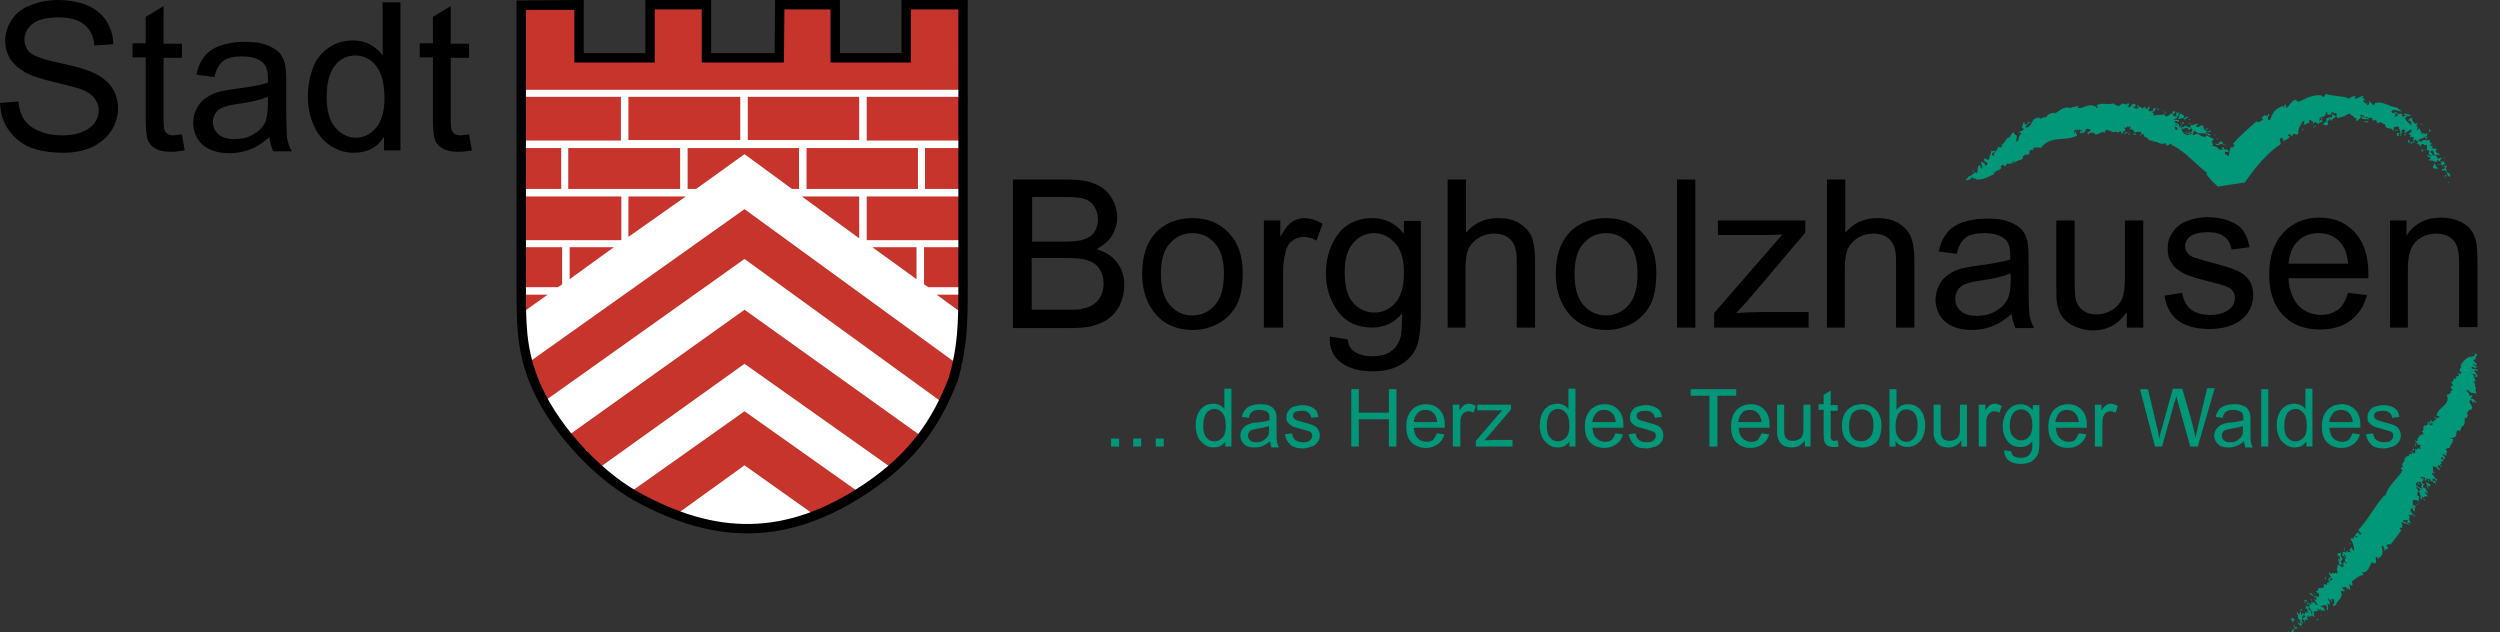 <?xml version="1.0" encoding="utf-8"?>
<!-- Generator: Adobe Illustrator 20.0.0, SVG Export Plug-In . SVG Version: 6.00 Build 0)  -->
<svg version="1.1" id="Ebene_1" xmlns="http://www.w3.org/2000/svg" xmlns:xlink="http://www.w3.org/1999/xlink" x="0px" y="0px"
	 viewBox="0 0 531.9 134.5" style="enable-background:new 0 0 531.9 134.5;" xml:space="preserve">
<rect x="0" y="0" width="531.9" height="134.5" fill="#333333" stroke="none"/>
<style type="text/css">
	.st0{fill:#009879;}
	.st1{fill:#FFFFFF;}
	.st2{fill:#C7342B;}
	.st3{fill:none;stroke:#000000;stroke-width:2;}
	.st4{fill:none;}
</style>
<path class="st0" d="M520.9,38.9c0.5,0,0.1-0.1,0-0.3L520.9,38.9z"/>
<path class="st0" d="M520.9,38.6l0-0.2L520.9,38.6z"/>
<path class="st0" d="M520.4,36.7c0.5,0.3,0.3,0.9,0.9,0.9C521.4,37.1,521,36.6,520.4,36.7"/>
<polygon class="st0" points="520.4,37.5 520.7,37.4 520.1,37.2 "/>
<polygon class="st0" points="520.2,37.8 520.3,37.7 519.8,37.3 "/>
<path class="st0" d="M519.9,35.3l0.3,0.4c-0.2,0.5-0.6,0-0.7,0.4c0.2,0.5,0.8-0.2,1,0.5c0.3-0.2-0.5-1,0.1-1.1
	C520.5,34.8,520.3,35.5,519.9,35.3"/>
<path class="st0" d="M498.1,25L498.1,25L498.1,25z"/>
<polygon class="st0" points="491.9,26.2 491.6,26.2 491.8,26.3 "/>
<path class="st0" d="M502.3,24.6l0.2,0.2C502.5,24.7,502.4,24.6,502.3,24.6"/>
<polygon class="st0" points="465.9,28.2 466.1,28 466.1,28 465.9,28.1 "/>
<path class="st0" d="M486,30l-0.2,0.2C485.9,30.1,486,30.1,486,30"/>
<polygon class="st0" points="504.7,25.1 504.6,25.1 504.7,25.2 504.7,25.1 "/>
<path class="st0" d="M494,26.5l-0.2,0L494,26.5z"/>
<path class="st0" d="M516.6,29.3c0-0.1-0.1-0.2-0.2-0.2C516.3,29.2,516.4,29.3,516.6,29.3"/>
<path class="st0" d="M514.6,27.4L514.6,27.4L514.6,27.4z"/>
<path class="st0" d="M513.2,26.3L513.2,26.3L513.2,26.3z"/>
<path class="st0" d="M516.3,29c0-0.3,0.5-0.9-0.3-0.5l0,0.1c0-0.2-0.4-0.2-0.6-0.3l-0.1,0.2c0.1,0.1,0.2,0.2,0.3,0.4
	C515.6,29.2,516.1,29,516.3,29"/>
<path class="st0" d="M498.1,24.9"/>
<path class="st0" d="M500.2,24.5l-0.2,0L500.2,24.5z"/>
<path class="st0" d="M507.6,26.8L507.6,26.8L507.6,26.8z"/>
<path class="st0" d="M499.8,24.4l0.2,0L499.8,24.4z"/>
<path class="st0" d="M505.6,25.5L505.6,25.5L505.6,25.5z"/>
<path class="st0" d="M431.5,26.1c0.1-0.1,0.3,0,0.5,0c0.1-0.6-0.7,0.3-0.4-0.3l-0.3,0.3l0.4,0.3C431.9,26.1,431.4,26.3,431.5,26.1"
	/>
<path class="st0" d="M464.5,26.3L464.5,26.3c0.1-0.2,0.2-0.2,0-0.4c-0.4,0.2-0.3,0.8-0.8,1l0.3,0.2
	C463.9,26.7,464.2,26.4,464.5,26.3"/>
<polygon class="st0" points="463.9,27 463.9,27 463.9,27.2 464.1,27.3 "/>
<path class="st0" d="M437,24l0.2,0C437,23.9,437,23.9,437,24"/>
<path class="st0" d="M482.9,24.4l0.1-0.3L482.9,24.4z"/>
<polygon class="st0" points="467.9,28.8 468,28.9 468.1,29 "/>
<path class="st0" d="M454.4,28.7c0.2-0.5-0.1,0-0.3-0.4l-0.3,0.3C454,28.7,454.2,28.6,454.4,28.7"/>
<polygon class="st0" points="431.2,26 431.2,26.1 431.2,26.1 "/>
<path class="st0" d="M447.6,28.4l-0.1-0.1L447.6,28.4z"/>
<path class="st0" d="M465.2,27.9l0.9,0.5l-0.2-0.3C465.7,28.4,465.5,27.7,465.2,27.9"/>
<path class="st0" d="M463.3,28.3c0.1-0.2,0.4-0.4,0.4-0.6l0,0l0-0.2c-0.1-0.1-0.2-0.2-0.3-0.2C463,28.1,462.7,28.1,463.3,28.3
	 M474.3,34.3c0-0.2,0-0.6-0.3-0.5c0.1,0.2-0.4,0.3-0.2,0.5l0,0C474.1,34.3,474.3,34.3,474.3,34.3 M506.4,22.5
	c-0.1-0.3-0.4-0.3-0.6-0.3C505.9,22.3,506,22.4,506.4,22.5 M511.3,25.6l0-0.3C511.3,25.4,511.2,25.6,511.3,25.6 M514.1,26.8
	l-0.1,0.1l0,0L514.1,26.8z M503.4,24.9c0.6-0.1,0.3,0.1,0.3,0.3c-0.5-0.3-0.8-0.2-1.2-0.5l0,0.4c-0.2-0.1-0.3-0.2-0.3-0.6
	C502.6,24.1,503.5,25.3,503.4,24.9 M507.5,26.5l0-0.1C507.7,26.4,507.8,26.3,507.5,26.5 M458,29.8l0,0.4c1-0.4,1.6,0.9,2.7,0.2
	c0.5,1.5,1.1-0.7,1.5,0.7l0-0.2c2.9,1.5,4.9,4,7.4,5.9l-0.2,0.2c0.5,0.6,0.6,0.9,1.5,1.8c0.4,0.4,0.8,0.7,0.9,0.8l0.1,0.1l0,0l0,0
	l0,0c11.6-1.8,3.2-0.5,5.8-0.9l0,0l0,0l0-0.1l0.2-0.3c0.6-0.9,1.4-1.9,2.1-2.8c1.5-1.8,3.2-3.6,5.2-4.9c0.2-0.4-0.3-0.7-0.1-1.2
	c0.2-0.1,0.5-0.3,0.6-0.1c-0.2,0.3,0.1,0.4,0.1,0.6c0.4-0.3,1.2-0.4,1.4-1l-0.5-0.1c0.1-0.3,0.4-0.3,0.5-0.4c0,0.2,0.5,0.5,0.4,0.6
	c0.4-1.3,0.9,0,1.4-0.7c-0.2-0.9,0.5-1.8,1-2.7l0.4,0.1c-0.5,0.2,0.2,0.6-0.4,0.8c0.6,0,0.9-0.5,1.4-0.5c-0.1-0.2-0.2-0.4,0-0.6
	c0.3,0,0.5,0.4,0.8,0.4l-0.2,0.3c0.3,0.2,0.4-0.2,0.6-0.3c0.1,0.3,0.6,0.2,0.6,0.6c0.3-0.6,0.5-0.3,1-0.7c-0.6-0.3,0.1-0.5,0-0.7
	l-0.5,0.2c0.8,0.1-0.3,0.1-0.1,0.7c-0.4-0.2,0.3-1-0.3-0.8c0.7-0.4,0.9-0.2,1.7-0.8c-0.5,0.2,0-0.4-0.2-0.5c0.6-0.1,0.2,0.2,0.4,0.5
	c0.3-0.1,0.5,0.2,0.8-0.2c0.6,0.2-0.1,0.4,0.2,0.7c-0.2,0.3-1.5-0.3-1.2,0.9c-0.3,0-0.5,0.6-0.9,0.6c0.4,0.1,0.9,0.5,1.2,0.1
	l-0.1-0.7c0.3-0.1,0.3-0.6,0.6-0.5c-0.1,0.2,0.1,0.5,0.4,0.4c-0.1-0.1-0.2-0.1-0.2-0.2c0.5-0.1,0.5-0.6,1.1-0.7
	c-0.5-0.2-0.6-0.4-1.1-0.7c0.1-0.5,0.3-0.1,0.6-0.1l0,0.2l0.3-0.2c0.6,0.2-0.1,0.7,0.4,1c0.3,0.4,0.5-0.2,0.7,0l0-0.1l0.1,0l0,0
	c0.3-0.1,0.7,0,0.8-0.4c0,0.2,0.3,0,0.4-0.1c0.2-0.1,0.7-0.5,0.9,0.1h0c0.4,0.1,0.7,0.3,0.6,0.5l0.6,0.2l-0.2,0.5
	c0.6,0,0.6-0.3,1.1-0.7c0.4,0.4,1.1,0.4,1.5,0.3l0.2,0.1l-0.2-0.3c0.5,0.1,0.5-0.1,0.8,0c0-0.1-0.1-0.1,0.1,0l0.2,0.1l-0.2,0l0,0.2
	c0.2,0.6,0.7-0.1,1,0.1l-0.2,0c0.2,0.2,0.2,1,0.5,0.6l0.2,0l0.1,0.1l-0.1-0.1c0.1-0.1,0.3-0.2,0.3-0.1l0.5,0.3
	c0.1,0.1,0.2,0.1,0.4,0.1l0,0.2c0.2,0.1,0.2,0.2,0.1,0.2c0.4,0.9,1.2,0.1,1.6,1c0.3-0.2,0.1-0.5,0.2-0.7c0.2-0.2,0.7-0.1,1-0.2
	c0.1,0.6,0.8,1.5,0.2,2c0.5,0.4,0.1-0.5,0.5-0.5l0.1,0.1c-0.1-0.2-0.2-0.5-0.1-0.8c0.2-0.3,0.7-0.1,0.8,0.1l-0.4,0.4
	c0.6,0.2,1-0.5,1.6-0.7c0.3,0.5-0.2,0.7-0.5,1.1l0.5,0.2l-0.3,0.3c0.3,0.1,0.6-0.1,0.9,0.3c-0.5,0.1,0.3,0.7-0.4,0.8
	c0.1,0.3,0.7-0.2,0.4,0.2c0.4-0.2,0-0.3,0-0.5c0.3-0.5,0.6,0.2,1,0.3c-0.2,0.2-0.4,0.1-0.3,0.5c0.2-0.1,0.5-0.1,0.4,0.3
	c0.3-0.3,0.3,0.3,0.4,0.4c-0.1-0.2-0.1-0.7,0.3-0.8c0.2,0,0.4,0.1,0.6,0.5l0-0.3c0.7-0.1,0.1,0.7,0.5,1c-0.3,0-0.4-0.1-0.8-0.1
	c0.3,0.1,0.8,0.2,1.2,0.4l-0.2,0.7c0.3-0.1,0.2,0.4,0.6,0.2c0.1,0.6-0.6-0.1-0.9,0c0.1,0.7,0.8,0.1,0.7,0.9l-0.4,0
	c0.1,0.2,0.5,0.4,0.3,0.5c0.1-0.1,0-0.1-0.1-0.2c0.7-0.3,1,0.5,1.7,0.1l-0.1-0.3c0.4,0.3,1,0.3,0.9,0.8c-0.1,0.4-0.6,0.1-0.8,0.1
	c0.1,0.4,0.9-0.1,1.1,0.4c0-0.3,0.3-0.4,0.5-0.3c-0.1-0.3-0.3-0.9-0.5-0.7l0,0.1c-0.2,0.1-0.3,0-0.5-0.1c-0.2-0.4,0.2-0.4,0.3-0.5
	c-0.3-0.7-0.7,0.4-1-0.2l0.1-0.2c-0.3-0.1-0.6-0.5-1.1-0.3c0.3-0.5-0.5-0.5-0.4-0.9c0.9-0.7,0.5,0.9,1.2,0.9c0-0.4,0.6-0.1,0.9-0.2
	l-1-0.6c0.1-0.2,0.4-0.7-0.1-0.7l0,0.1c-0.3-0.3-0.6,0.1-0.8-0.3l0.3-0.2c-0.1-0.3-0.4-0.1-0.6-0.2c-0.1-0.3,0.5-0.2,0.4-0.5
	c-0.6,0-0.3-0.5-0.6-0.8c-0.4,0.5-1.5-0.4-1.5,0.5l-0.8-0.3c0.1-0.4,1-0.3,1.3-0.8l0.4,0.5c0.6-0.7-1.3-0.6-1-1.5
	c-0.2-0.3-0.2-0.1-0.5-0.9l-0.4,0.6c-0.1-0.3,0-0.7,0.1-0.8l-0.4-0.4c0.1,0,0.2-0.1,0.3,0c0.1-0.5-0.1-0.4-0.3-0.3
	c-0.2,0.1-0.4-0.1-0.5-0.2l0.3-0.1c-0.1,0-0.3,0-0.4,0l-0.3-0.1c0,0.1-0.2,0.6,0,0.9c-0.5-0.7-1.1-0.8-1.4-1.7
	c0.1-0.2,0.5-0.2,0.5-0.3c-0.2-0.3-0.8-0.2-0.9,0.1l-0.2-0.1c0-0.2,0.1-0.4-0.1-0.5l-0.1-0.2c-0.4,0.4-0.8-0.1-1.1,0.1l0.5,0.3
	c-0.4,0.2-0.8,0.5-0.9,0.2c0.6-0.1-0.2-0.8,0.5-0.6c-0.2-0.9-0.5,0.4-0.9-0.1l-0.2-0.4c0.2-0.4,0.6,0.1,0.6-0.1l-0.3-0.1
	c0.4-0.2,1.2,0.3,1.9,0.3c-0.3-0.3-0.7-0.5-1-0.8c-1.6-0.1-3.2-1.6-4.8-0.9l0.1,0c0,0-0.1,0.1-0.1,0.3l0-0.1l-0.3,0.2
	c-0.2-0.4-0.7-0.7-1-1.1c0.2,0.3,0.2,0.3,0.2,0.6c-0.2,0.4-0.2,0.6-0.6,0.3c0.1-0.3,0.3-0.2,0.1-0.5c0.1,0.2-0.1,0.4-0.3,0.3
	c-0.2-0.2-0.6-0.4-0.5-0.7c0.1,0,0.2,0.1,0.3,0.1c0.1-0.1-0.4-0.4,0-0.5l-0.4,0c-0.2-0.3,0.2-0.3,0.2-0.5c-0.7,0-1.3,0.6-1.9,0.7
	c0.1-0.2,0.2-0.8,0.1-0.6c-0.5-0.3-1.2,0.6-1.8,0.6c0.1-0.2,0.3-0.1,0.5-0.2c-1.7-0.5-3.2-0.4-5-0.9l-0.4,0.7l-0.5-0.4
	c-1.9-0.2-3.2,0.6-4.7,1.3c-0.5,0.2-0.5-0.3-0.8-0.4c-1.1,0.4-1.1,1.2-2,1.8c0-0.3,0-0.9-0.4-0.7c0,0.2,0.1,0.5-0.2,0.6l0-0.3
	c-0.4-0.1-0.5,0.2-1.1,0.4c-0.9,0.5-1.4,1.5-1.7,2.5c-0.8,0.4-0.3-0.7-0.6-0.7c0.7-0.1,0.3-0.3,0.3-0.6c-0.2,0.3-0.4,0.7-0.9,0.3
	c-0.4,0.3-0.5,0.4-0.7,0.9c0.1-0.3,0.4-0.2,0.4,0.1c-0.4,0.1-1,0.8-1.4,0.3c-1.6,1.5-3.5,3-5,4.8c0,0.5,0.3-0.1,0.3,0.2
	c-0.1,0.7-0.4,0.2-0.5,0.8l-0.1-0.4c-0.5,0.5-0.5,1.4-0.6,2.1c-0.2-0.3-0.6,0.2-0.4-0.3c-0.1,0.3-1.7-0.4-1.6,0l1.5,0.6
	c0.1,0.1-0.2,0.4-0.1,0.4c-0.4,0-0.9,0.1-1,0.3c-0.4-0.1,0-0.5,0.1-0.7c-0.5-0.4-0.9,0.5-1.2-0.2c-0.3,0.6,0.3,0.1,0.3,0.6l-0.4,0.4
	l0.4-0.2c0,0.2,0,0.4,0,0.7l0,0.2l0,0l0,0v0c2-0.3-4.4,0.7,4.4-0.7l0,0l0,0l0,0l0,0l-0.1-0.1c-0.1-0.1-0.2-0.2-0.2-0.4
	c-0.3,0-0.6,0.1-0.8,0.2c0.3-0.4-0.1-0.3-0.1-0.5l0.3-0.2c-0.2-0.1-0.1-0.2-0.2-0.5c0.5-0.1,0.1,0.3,0.5,0c0-0.1,0-0.2-0.1-0.3
	c-0.2,0.2-0.6,0.2-0.5,0.5c-0.7,0.1-1.1,0.2-1.7-0.5c0.1-0.7,0.6,0,0.9-0.4c-0.5-0.9-1.8,0-2.2-0.5c-0.4-0.7-0.7-0.3-1.3-0.8
	c0.4-0.1-0.2-0.6-0.1-1l0.5-0.1c-0.3-0.1-0.3-0.3-0.1-0.5c-0.3,0.4-1.1-0.4-1.6-0.5l-0.2,0.4c-0.4-0.1-1.1-0.3-1.4-0.6
	c-0.6-0.3-0.7,0.1-1.3,0.2c0-0.5,0.2-0.8,0.5-1.1c0,0.3,0.3,0.3,0.5,0.6c0.9,0.2,2-0.2,2.5,0.6c0.9-0.5-0.5-0.3-0.7-0.8l0.1,0
	l-0.1-0.1c0.3,0.1,0.8,0.2,1.2-0.1c-0.5-0.3-0.9,0.5-1.2-0.2c-0.6-0.1-0.4-0.9-0.7-1.1c-0.5,0.1-0.9,0.8-1.5,0.2l0.6-0.3
	c-0.8-0.5-0.7,0.4-1.5,0c0.2,0.2-0.5,0.3,0,0.6c-0.4,0.1-0.9-0.1-1.2-0.4c-0.1,0-0.1,0.2-0.2,0.3c0.2,0.5,0.8,0,0.9,0.7l0.6-0.4
	c0.3,0.4,0,0.9-0.3,0.9c0.1,0,0.2,0,0.3,0.2c-0.4,0.8-0.3-0.6-0.8,0l0.3,0.1c-0.2,0.5-0.9,0.1-1.2-0.1c-0.2-0.4-0.6-0.7-0.4-1.1
	l0.6,0.1c-0.1-0.4-0.8-0.2-1.1-0.3l0-0.2l0,0.1l-0.1-0.2c-0.3-0.2-0.8-0.1-1-0.4l-0.1,0.4L463,27c0.2,0.1,0.5,0.5,0.2,0.7
	c-0.6,0-0.5-0.8-0.5-1.1c0.4-0.5,0.6,0.3,0.9,0.2c0.1-0.6-0.5-0.4-1-0.9c0.5-0.5,0.7,0.3,1.1-0.2c-0.4-0.4-0.8,0-1.2-0.3
	c0.2-0.2,0.7-0.1,0.8-0.4l-0.3-0.3c0.9,0.3,0.1-0.8,0.9-0.7c-0.2-0.3-0.6,0.3-0.9-0.2c0,0.3,0.2,0.9-0.3,1l-0.4-0.3
	c-0.1-0.3,0.7-0.4,0.5-0.8l-0.6,0c0,0.2,0.2,0.3-0.1,0.5c-0.2-0.3-0.7,0.5-1.1,0.6c-0.3-0.1-0.5-0.2-0.5-0.5c-0.8,0.3-1.7,0-2.5,0.4
	c0.5-0.3,0.1-0.6-0.1-0.9c0.5,0,0.7-0.5,0.7-0.9c-0.3,0-0.7,0.5-0.6,0.8c-0.5-0.3-0.4,0.3-0.8-0.2c-0.3-0.3,0.3-0.5,0.2-0.8
	c-0.6-0.1-0.3,0.7-0.9,0.4c0-0.1,0.1-0.1,0.1-0.2c-0.3-0.2-0.7,0-0.8,0.3c-0.2-0.8-1-0.1-0.8-0.8c-0.8,0,0.1,0.4-0.1,0.6
	c-0.4,0.3-0.9-0.1-1.1-0.3c0.2,0,0.4-0.1,0.6,0l-0.1-0.5c-1-0.5-0.8,1.1-1.7,0.5c0.5-0.2,0.2-0.4,0.5-0.7c-0.2,0.1-0.9-0.1-0.5,0.3
	c-0.4-0.1-0.6-0.2-0.9-0.3c-0.3,0.2-0.7,0.3-0.9,0.6c-0.5-0.1-0.9-0.4-1.2-0.6c-1.1,0.4-2.2-0.2-3.3,0.3l0.1,0
	c-0.9,0,0.5,0.6-0.4,0.7c0-0.6-0.6-0.3-0.9-0.6c-1.2-0.1-1.9,0.7-3,0.6c0-0.1,0-0.3,0.2-0.4c-0.8,0-1.4,0.3-2.1,0.4l0-0.1
	c-1.3-0.2-2.1,0.8-3.1,1.3L437,24c-0.6,0-1.5,0.4-1.7,1c-0.9-0.3-0.4,0.3-1.4,0.2l0.1-0.2c-0.5,0-0.8,0.2-1.2,0.3
	c-0.7,0.8-0.6,1.6-1.7,1.9c-0.4-0.7,0.5-0.5,0.3-1.1c-0.1,0.2-0.2,0.5-0.6,0.4c0-0.4-0.1-0.2-0.1-0.5c-0.3-0.1-0.5,1.2-0.5,1.2
	c0.1,0.1,0.2,0.2,0.4,0.1c0,0.6-1,0.6-1.3,1c0.2-0.1,0.7-0.2,0.8,0.2c-0.7,0.2-0.5,1-0.8,1.6c-0.8,0,0.1-0.9-0.3-1.3
	c-0.2-0.1-0.7-0.4-0.5-0.7c-0.6,0.2-0.7,0.9-1.1,1.3l-0.1-0.2c-0.6,0.5-0.9,1.5-1.6,1.6l0.4,0c0,0.2-0.4,0.3-0.4,0.7
	c-0.1-0.2-0.7-0.2-0.6-0.5c0.2,0.9-1.1,1.4-0.9,2.3c-0.3-0.1-0.4-0.5-0.4-0.7c0.4-0.2,0.7-0.2,0.7-0.6c-0.3,0.2-0.7,0.2-0.8,0
	c0,0.7-0.6,1.4-0.5,2c-0.4-0.1-0.7,0-0.9-0.4c-0.8,1,1.3,0.8,0.3,1.6c-0.8,0,0.1-0.9-0.7-0.4l0.1-0.2c-1.2-0.6,0.2,0.9-0.4,1.3
	c-0.5-0.5,0.1-0.7-0.6-0.7c-0.4,0.5,0,1.5-0.6,1.7l-0.1-0.3c-0.3,0.3-1,0.7-1.2,1l0-0.2c-0.7,0.3,0,0.5-0.8,0.6l0.1,0.4
	c0.4-0.1,1-0.2,1.1-0.8c0,0.5,1,0.2,1.2,0.8l-0.1-0.2c1.4,0.1,2.4-0.6,3.6-1.1c0.2-1,1.2-0.6,1.6-1.4c-0.3-0.7,0-0.2,0.5-0.8
	c-0.3,0.3,0.3,0.5,0.5,0.4c0-0.2,0.1-0.4,0.2-0.5c0.3,0.1,1.4,0.1,1.3-0.5c0.5,0,0,0.3,0.1,0.4c0.4,0.2,0.1-0.5,0.4-0.3l0,0.1
	c0.5-0.4,1-0.4,1.6-0.7c-0.3-0.7,0.4-0.6,0.6-1c0,0.3,0.5,0,0.7,0.1l0.1-0.7c0.1-0.6,0.6,0,0.9-0.4l-0.2-0.1
	c0.2-0.4,1.2-0.4,1.7-0.2c2.2-2.8,4.8-1.3,7.7-2.6c0.1-0.3-0.3-0.3-0.2-0.7c0.3-0.2,0.4-0.2,0.7-0.2c-0.3-0.1-0.2,0.1-0.2-0.1
	l-0.4,0.3l-0.1-0.2c-0.1,0.1-0.3,0.3-0.5,0.3c0.2-0.3,0.1-0.8,0.6-0.7l-0.1,0.2c0.3,0,0.3-0.3,0.6-0.2c0.3,0,0.2-0.1,0.3,0.1l1,0.1
	c0.3-0.7,1-0.3,1.2-0.2c0,0.5-0.6,0.3-0.7,0.8l0.4,0.3l-0.1-0.4l0.5,0l0,0.1c0-0.2,0-0.3,0.2-0.2l0,0.2l0.3-0.3
	c-0.1,0.4,0.3,0.1,0.3,0.5c1.1,0.1,1.3-0.9,2.2-0.3c-0.2-0.2,0.2-0.8,0.5-0.7c0.2,0.1,0.2,0.2,0.1,0.4l0.4-0.3
	c0.5,0.7,0.9,0.2,1.6,0.4l0,0.2c0.2-0.2,0.5-0.4,0.9-0.3l-0.1,0.4c0.4,0.3,0.4-0.8,0.9-0.5c0-0.4-0.3-0.7-0.3-1.1
	c0.1,0.5,0.6,0.6,0.5,0.2c0.5-0.1,0.4,0,0.4,0.1l0.3-0.2c0.4,0,0,0.6-0.1,0.8c0.4-0.5,0.7,0,1.1,0.1l-0.2,0.2l0.5,0.2
	c0.4-0.3,0.9-0.2,1.3,0.1l-0.4,0.5c0.2,0.4,0.2-0.2,0.3-0.2c0.5-0.2,0.6,0.2,0.7,0.6C456.8,28.8,457.2,30.4,458,29.8"/>
<path class="st0" d="M469.8,28.5l-0.2-0.1L469.8,28.5z"/>
<path class="st0" d="M463.4,27.4c0,0,0.1,0.2,0.2,0.4C463.6,27.6,463.6,27.5,463.4,27.4"/>
<path class="st0" d="M517.8,35.4l-0.1-0.1l-0.1,0.4c0.5,0.3,0.8,0.2,1.2,0.1c-0.5-0.2-0.5-0.6-0.9-1.1L517.8,35.4z"/>
<polygon class="st0" points="520,33.9 520.2,33.4 520,33.5 "/>
<path class="st0" d="M516.7,27.6l0.3,0.5C517.3,28.2,517.1,27.4,516.7,27.6"/>
<path class="st0" d="M515.2,32.2l0.4,0c0-0.3-0.2-0.5-0.5-0.4C515.4,31.9,515.1,32,515.2,32.2"/>
<path class="st0" d="M515.6,26.6c-0.4,0.2-0.3-0.5-0.7-0.3C515.1,26.3,515.3,26.9,515.6,26.6"/>
<path class="st0" d="M512.9,30.2c-0.2,0.4,0.3,0.3,0.4,0.6C513.1,30.6,513.2,30,512.9,30.2"/>
<path class="st0" d="M512.4,25.8c0.2-0.3,0.4-0.1,0.6,0.1c-0.1,0-0.3,0.1-0.4,0.1c0.5,0,0.5,0.1,0.9,0.1c-0.2-0.4-0.5-0.8-0.2-1.1
	C512.8,25.2,512.3,25.4,512.4,25.8"/>
<path class="st0" d="M512.3,29.7c0.1,0.3,0,0.6,0.2,0.8c0.1-0.2,0.3-0.5,0-0.7l0.3-0.2C512.8,29.1,512.7,30.1,512.3,29.7"/>
<path class="st0" d="M511.5,24.2l0.1,0.3c0.5,0,0.9,0.4,1.4,0.1C512.5,24.3,511.8,24.1,511.5,24.2"/>
<path class="st0" d="M511.8,28.4l-0.4,0.4c0.3,0.3,0.1-0.2,0.3-0.2c0,0.1,0.1,0.2,0.3,0.2C511.6,28.7,512.2,28.4,511.8,28.4"/>
<path class="st0" d="M510.5,28.3l-0.5,0l0,0.7C510.5,29,510.2,28.7,510.5,28.3"/>
<path class="st0" d="M510.2,27.7l0-0.1l-1,0.3C509.8,27.8,509.8,27.9,510.2,27.7"/>
<path class="st0" d="M503.3,21.2c-0.1,0.2,0.2,0.6,0.1,0.3C503.5,21.3,503,20.9,503.3,21.2"/>
<path class="st0" d="M503.9,25.9c-0.1-0.2-0.8-0.1-1.1,0C503.1,25.9,503.8,26.2,503.9,25.9"/>
<path class="st0" d="M502.6,26l0.1,0L502.6,26z"/>
<path class="st0" d="M492,27.3L492,27.3L492,27.3z"/>
<path class="st0" d="M492.2,27.1c0.2,0,0.5-0.2,0.5-0.5c-0.2,0.2-0.4,0.3-0.7,0.7C492.1,27.2,492.3,27.4,492.2,27.1"/>
<path class="st0" d="M489.9,27.8c0.1-0.2,0.3-0.2,0.1-0.4C489.9,27.3,489.7,27.7,489.9,27.8"/>
<path class="st0" d="M476.4,33.9c-0.2-0.3-0.4-0.3-0.5,0C476.2,34.1,476.2,33.8,476.4,33.9"/>
<polygon class="st0" points="475.7,33.8 475.8,33.6 475.9,33.4 "/>
<path class="st0" d="M475.1,32.4l0.2,0L475.1,32.4z"/>
<path class="st0" d="M475.3,32.4L475.3,32.4L475.3,32.4z"/>
<polygon class="st0" points="475.3,32.5 475.5,32.4 475.3,32.4 "/>
<path class="st0" d="M474.7,31.9l-0.1,0.6c0.4,0.1-0.1-0.5,0.6-0.6L474.7,31.9z"/>
<path class="st0" d="M473.7,31c-0.1-0.4-1.1-0.2-0.8-0.8c-1-0.5-0.5,0.9-1.6,0.3c0.6,1,1.3-0.5,1.8,0.5
	C472.9,30.3,473.4,31,473.7,31"/>
<path class="st0" d="M473.1,31.8c0.3-0.2,0-0.5-0.3-0.5C472.8,31.5,472.7,31.9,473.1,31.8"/>
<polygon class="st0" points="471.9,29.7 471.8,29.3 471.6,29.4 "/>
<path class="st0" d="M471.1,28.8l0.5-0.1C471.4,28.8,471,28.4,471.1,28.8"/>
<path class="st0" d="M469.9,27.3c-0.2-0.3-0.9,0.2-0.3,0.5l-0.1-0.1C469.6,27.6,469.5,27.2,469.9,27.3"/>
<path class="st0" d="M465.7,26.3c0.2,0.1,0.4,0.1,0.5,0l-0.6-0.1L465.7,26.3z"/>
<path class="st0" d="M464.9,28.1c-0.1,0.5,0.5,0.2,0.7,0.5C465.3,28.4,465.3,28.3,464.9,28.1"/>
<path class="st0" d="M465.5,25.4c0.2-0.1,0.4,0.1,0.5,0.2C466.1,25.3,465.7,25.2,465.5,25.4"/>
<path class="st0" d="M464.6,25.1c-0.1-0.3,0.2-0.2,0.1-0.4c-0.3-0.4-0.7-0.6-1-0.4c0,0.2-0.1,0.8-0.3,1c0.6,0.1,1.3-0.6,1.3,0.2
	l0.9-0.6C465.1,24.6,464.9,25.3,464.6,25.1"/>
<path class="st0" d="M465,27.2l-0.2-0.4c-0.1,0.3-0.3,0.2-0.5,0.2C464.1,27.6,464.8,27.2,465,27.2"/>
<polygon class="st0" points="461.2,24.2 460.5,24.1 460.7,24.2 "/>
<polygon class="st0" points="460.8,23.9 460.9,23.7 460.3,23.9 "/>
<polygon class="st0" points="460.2,23.4 460.3,23.5 460.7,23.5 "/>
<path class="st0" d="M458.8,22.9l0.1,0.3c0.2,0,0.5,0.4,0.5,0C459.2,23.2,458.9,23.1,458.8,22.9"/>
<path class="st0" d="M453,28.7c0.1-0.2,0.1-0.3,0-0.5l-0.2,0.4C452.9,28.6,453,28.6,453,28.7"/>
<path class="st0" d="M452.4,27.9l-0.5,0.5c0.5,0.1,0.6-0.3,1-0.3c-0.2-0.2-0.5,0.2-0.7,0L452.4,27.9z"/>
<path class="st0" d="M443.7,28c0-0.3-0.1-0.3,0.2-0.6c-0.4,0.3-0.8,0.3-1.3,0.5c0.1,0.2-0.2,0.6,0,0.5l0.5-0.3l0,0.2
	C443.5,28.6,443.2,28,443.7,28"/>
<path class="st0" d="M420.1,36.5c-0.1-0.2-0.2-0.2-0.4-0.3C419.6,36.6,420.1,36.4,420.1,36.5"/>
<path class="st0" d="M486.7,134.3c0.2,0.4,0.1,0.1,0.2,0L486.7,134.3z"/>
<path class="st0" d="M486.9,134.3l0.1,0L486.9,134.3z"/>
<path class="st0" d="M487.9,133.7c0,0.4-0.5,0.3-0.3,0.8C488,134.6,488.2,134.2,487.9,133.7"/>
<polygon class="st0" points="487.4,133.7 487.5,134 487.4,133.5 "/>
<polygon class="st0" points="487.1,133.7 487.2,133.7 487.2,133.3 "/>
<path class="st0" d="M488.6,133.3l-0.1,0.2c-0.4-0.1-0.2-0.5-0.5-0.6c-0.2,0.2,0.5,0.7,0.1,0.9c0.3,0.2,0.5-0.4,0.8,0
	C489.2,133.8,488.6,133.6,488.6,133.3"/>
<path class="st0" d="M497.1,120.5L497.1,120.5L497.1,120.5z"/>
<polygon class="st0" points="499.5,117.2 499.7,117.1 499.5,117.1 "/>
<path class="st0" d="M496.2,123.1l-0.2,0L496.2,123.1z"/>
<polygon class="st0" points="513.8,103.5 513.9,103.6 514,103.6 513.9,103.5 "/>
<path class="st0" d="M501.6,113.1l0.1-0.2L501.6,113.1z"/>
<polygon class="st0" points="495.2,124.2 495.2,124.2 495.1,124.2 495.2,124.2 "/>
<path class="st0" d="M498,117.7l0.2-0.1L498,117.7z"/>
<path class="st0" d="M491.9,131.2l0.1-0.2C491.9,131,491.9,131,491.9,131.2"/>
<path class="st0" d="M493,130.1L493,130.1L493,130.1z"/>
<path class="st0" d="M493.7,129.5L493.7,129.5L493.7,129.5z"/>
<path class="st0" d="M492,131c0.2,0.1,0.8,0.6,0.3-0.1l-0.1-0.1c0.2,0.1,0.1-0.3,0.2-0.4l-0.2-0.1l-0.2,0.1
	C491.8,130.5,492,130.8,492,131"/>
<path class="st0" d="M497.2,120.6"/>
<path class="st0" d="M496.8,122L496.8,122L496.8,122z"/>
<path class="st0" d="M493.4,125.3L493.4,125.3L493.4,125.3z"/>
<path class="st0" d="M497,121.8L497,121.8L497,121.8z"/>
<path class="st0" d="M494.7,124.5L494.7,124.5L494.7,124.5z"/>
<path class="st0" d="M524.9,86.4c0,0.1-0.2,0.1-0.3,0.2c0.4,0.4,0.2-0.4,0.5,0l-0.1-0.3l-0.5,0C524.7,86.6,524.7,86.3,524.9,86.4"/>
<path class="st0" d="M515.3,103L515.3,103c0.2,0.1,0.2,0.2,0.4,0.1c-0.2-0.3-0.8-0.4-1-0.8l-0.1,0.1
	C514.9,102.5,515.1,102.8,515.3,103"/>
<polygon class="st0" points="514.6,102.4 514.6,102.4 514.4,102.4 514.4,102.5 "/>
<path class="st0" d="M523.5,89.5L523.5,89.5L523.5,89.5z"/>
<path class="st0" d="M506.5,117.3l0,0.2L506.5,117.3z"/>
<polygon class="st0" points="513.7,104.7 513.6,104.8 513.6,104.8 "/>
<path class="st0" d="M513.3,95.8c0.5,0.3,0-0.1,0.4-0.1l-0.2-0.3C513.3,95.5,513.3,95.7,513.3,95.8"/>
<polygon class="st0" points="525.1,86.4 525.1,86.3 525.1,86.4 "/>
<path class="st0" d="M515.1,91.8L515.1,91.8L515.1,91.8z"/>
<path class="st0" d="M513.9,103.1l-0.3,0.5l0.2-0.1C513.6,103.3,514.2,103.4,513.9,103.1"/>
<path class="st0" d="M513.3,101.7c0.2,0.1,0.4,0.3,0.6,0.4l0,0l0.2,0.1l0.1-0.2C513.5,101.6,513.5,101.4,513.3,101.7 M509.8,110.7
	c0,0.1,0.1,0.4,0.4,0.4c-0.1-0.2,0.3-0.1,0-0.3l0,0C510,110.8,509.8,110.7,509.8,110.7 M497,126.6c0.2,0.1,0.3-0.1,0.3-0.2
	C497.3,126.5,497.1,126.5,497,126.6 M494.2,128.4l0.2,0.1C494.3,128.4,494.2,128.4,494.2,128.4 M493.4,129.9l-0.1-0.1v0L493.4,129.9
	z M495.6,123.6c-0.1,0.4-0.2,0.1-0.3,0c0.3-0.1,0.3-0.4,0.7-0.4l-0.3-0.2c0.1-0.1,0.3-0.1,0.5,0.1
	C496.5,123.6,495.3,123.4,495.6,123.6 M493.6,125.4L493.6,125.4C493.7,125.5,493.8,125.6,493.6,125.4 M511.8,97.7l-0.3-0.1
	c0.4,0.8-0.9,0.9-0.2,1.8c-1.4,0,0.7,0.9-0.5,0.9l0.2,0.1c-1.2,1.7-3,3.1-3.5,5.1l-0.2-0.1c-2.1,2.3-3.4,5.1-5.5,7.3
	c0,0.4,0.5,0.6,0.6,0.9c-0.1,0.1-0.2,0.3-0.4,0.1c0-0.3-0.3-0.3-0.3-0.5c-0.2,0.3-0.7,0.4-0.6,0.9l0.5,0c0.1,0.2-0.2,0.3-0.2,0.3
	c-0.1-0.2-0.6-0.3-0.6-0.4c0.3,1.1-0.6,0.1-0.7,0.8c0.6,0.6,0.7,1.6,0.8,2.3l-0.3,0c0.2-0.2-0.5-0.4-0.2-0.7
	c-0.4,0.1-0.3,0.6-0.6,0.7c0.2,0.1,0.4,0.3,0.4,0.4c-0.2,0.1-0.5-0.2-0.7,0l-0.1-0.3c-0.3-0.1-0.1,0.3-0.2,0.4
	c-0.3-0.2-0.5,0-0.8-0.3c0.2,0.5-0.1,0.4-0.1,0.9c0.5,0,0.3,0.4,0.5,0.5l0.1-0.4c-0.5,0.2,0.1-0.2-0.4-0.5c0.4,0,0.5,0.9,0.7,0.5
	c-0.1,0.6-0.4,0.5-0.3,1.2c0.1-0.3,0.2,0.3,0.5,0.3c-0.2,0.3-0.2-0.1-0.6-0.2c-0.1,0.2-0.4,0-0.2,0.4c-0.4,0.1-0.3-0.3-0.6-0.4
	c-0.2-0.4,1-0.4,0-1.2c0.1-0.1-0.1-0.6,0.1-0.8c-0.3,0.1-0.8,0-0.8,0.4l0.5,0.5c-0.1,0.2,0.2,0.5,0.1,0.6c-0.1-0.2-0.4-0.3-0.5-0.1
	l0.2,0.1c-0.2,0.3,0.2,0.6,0,1c0.3-0.1,0.5,0,1,0c0.3,0.4-0.1,0.2-0.1,0.4l-0.1-0.1l0.1,0.3c-0.4,0.1-0.5-0.5-0.9-0.5
	c-0.5-0.1,0,0.4-0.3,0.3l0.1,0.1l-0.1,0l0,0c-0.1,0.2-0.2,0.3,0,0.6c-0.1-0.1-0.1,0.2,0,0.3c0,0.2,0.2,0.7-0.4,0.4l0,0
	c-0.2,0.1-0.5,0.2-0.6,0l-0.4,0.2l-0.3-0.4c-0.2,0.4,0.1,0.5,0.3,1.1c-0.4,0-0.6,0.5-0.5,0.7l-0.1,0.1l0.2,0c-0.2,0.2,0,0.3-0.1,0.5
	c0.1,0,0.1,0,0,0l-0.1,0.1l0.1-0.1l-0.1-0.1c-0.5-0.2,0,0.5-0.3,0.5l0-0.1c-0.2,0-0.8-0.3-0.6,0l0,0.2l-0.1,0l0.1,0
	c0.1,0.1,0.1,0.3,0.1,0.2l-0.3,0.2l-0.1,0.2l-0.2-0.1c-0.1,0.1-0.2,0-0.2,0c-0.8-0.2-0.2,0.8-1,0.7c0.2,0.3,0.4,0.3,0.6,0.4
	c0.1,0.2,0.1,0.6,0.1,0.8c-0.5-0.2-1.2,0-1.6-0.6c-0.3,0.3,0.4,0.2,0.4,0.5l-0.1,0c0.2,0,0.4,0,0.6,0.2c0.3,0.2,0.1,0.6,0,0.6
	l-0.3-0.4c-0.1,0.4,0.5,0.9,0.7,1.4c-0.4,0.1-0.6-0.4-0.9-0.7l-0.1,0.3l-0.3-0.3c-0.1,0.2,0.1,0.5-0.2,0.6c-0.1-0.4-0.6,0-0.7-0.5
	c-0.2,0,0.3,0.6-0.1,0.3c0.2,0.4,0.2,0.1,0.4,0.1c0.5,0.4-0.1,0.4-0.1,0.7c-0.2-0.2-0.2-0.4-0.5-0.4c0.1,0.2,0.2,0.4-0.1,0.3
	c0.3,0.3-0.1,0.2-0.2,0.3c0.2,0,0.5,0,0.7,0.3c0,0.2,0,0.3-0.2,0.4l0.3,0c0.2,0.6-0.6-0.1-0.6,0.3c-0.1-0.3,0-0.3-0.1-0.6
	c0,0.2,0,0.6,0,0.9l-0.6-0.3c0.2,0.2-0.2,0.2,0,0.5c-0.4,0-0.1-0.5-0.3-0.8c-0.5,0.1,0.2,0.7-0.5,0.5l-0.2-0.4
	c-0.1,0.1-0.2,0.4-0.3,0.3l0.2,0c0.5,0.6-0.1,0.8,0.5,1.4l0.2-0.1c-0.1,0.3,0.1,0.8-0.2,0.8c-0.3-0.1-0.3-0.5-0.4-0.7
	c-0.2,0.1,0.4,0.8,0.2,0.9c0.2,0,0.4,0.2,0.4,0.4c0.2-0.1,0.5-0.2,0.3-0.4l-0.1,0c-0.1-0.2-0.1-0.3-0.2-0.4c0.2-0.2,0.3,0.2,0.5,0.3
	c0.4-0.2-0.5-0.6-0.2-0.8l0.1,0.1c0-0.3,0.2-0.5-0.1-0.9c0.5,0.3,0.2-0.4,0.5-0.3c0.8,0.8-0.5,0.4-0.2,1c0.3,0,0.3,0.5,0.4,0.7
	l0.1-0.8c0.1,0.1,0.7,0.4,0.5,0l-0.1,0c0.1-0.3-0.3-0.6,0-0.6l0.2,0.3c0.2-0.1-0.1-0.3,0-0.5c0.2,0,0.3,0.4,0.5,0.4
	c-0.1-0.5,0.3-0.2,0.4-0.3c-0.5-0.4-0.1-1.2-0.8-1.3l0-0.6c0.3,0.2,0.4,0.9,0.9,1.2l-0.3,0.2c0.6,0.6,0.2-0.9,1-0.4
	c0.2-0.1,0.1-0.2,0.6-0.1l-0.5-0.5c0.3,0,0.6,0.2,0.7,0.3l0.2-0.2l0.1,0.3c0.4,0.2,0.3,0.1,0.2-0.1c-0.1-0.2,0-0.2,0.1-0.3l0.1,0.3
	l-0.1-0.3l0.1-0.1c-0.1-0.1-0.5-0.3-0.7-0.3c0.5-0.1,0.6-0.5,1.3-0.3c0.1,0.2,0.2,0.5,0.3,0.4c0.2-0.1,0.1-0.5-0.1-0.7l0.1-0.1
	c0.2,0.1,0.3,0.2,0.4,0.2l0.2,0c-0.4-0.5,0.1-0.5,0-0.8l-0.2,0.2c-0.2-0.4-0.4-0.8-0.1-0.7c0.1,0.5,0.6,0.2,0.5,0.6
	c0.7,0.3-0.3-0.5,0.1-0.5l0.4,0.1c0.3,0.3-0.1,0.4,0.1,0.5l0.1-0.1c0.1,0.3-0.4,0.6-0.3,1.1l0.6-0.3c0.2-1,1.4-1.3,1.2-2.5l0,0
	c0,0-0.1-0.1-0.2-0.2l0.1,0l-0.1-0.3c0.4,0.2,0.7,0,1.1,0c-0.3-0.1-0.3-0.1-0.5-0.3c-0.3-0.3-0.4-0.5-0.1-0.5
	c0.2,0.2,0.1,0.3,0.4,0.3c-0.2,0-0.3-0.2-0.2-0.3c0.2,0,0.4-0.1,0.6,0.1l-0.2,0.1c0,0.1,0.4,0,0.4,0.3l0.1-0.2
	c0.3,0.1,0.2,0.3,0.4,0.4c0.1-0.4-0.2-1-0.1-1.4c0.1,0.1,0.6,0.6,0.5,0.4c0.3-0.1-0.1-0.9,0-1.2c0.1,0.2,0,0.2,0,0.3
	c0.8-0.6,1.4-1.2,2.5-1.4l-0.4-0.6l0.5,0.1c1-0.4,1.1-1.3,1.6-2.1c0.2-0.2,0.5,0.2,0.7,0.2c0.5-0.4,0-1.1,0.2-1.6
	c0.1,0.2,0.5,0.7,0.7,0.5c-0.1-0.2-0.3-0.4-0.1-0.4l0.1,0.2c0.3,0.1,0.2-0.2,0.5-0.4c0.3-0.4,0.3-1.2,0-2c0.4-0.3,0.5,0.5,0.7,0.5
	c-0.4,0.1-0.1,0.3,0.1,0.5c0-0.3,0-0.5,0.4-0.3c0.1-0.2,0.2-0.3,0.1-0.7c0.1,0.2-0.2,0.1-0.3-0.1c0.3-0.1,0.4-0.6,0.9-0.2
	c0.7-1,1.6-2,2.3-3.1c-0.1-0.4-0.2,0.1-0.3-0.2c-0.1-0.5,0.3-0.1,0.2-0.5l0.2,0.3c0.3-0.3,0-1-0.1-1.4c0.3,0.3,0.4-0.1,0.4,0.3
	c0-0.2,1.6,0.6,1.4,0.3l-1.4-0.7c-0.1-0.1,0.1-0.2,0-0.3c0.3,0.1,0.8,0.1,0.8,0c0.4,0.2,0.1,0.4,0,0.5c0.5,0.4,0.6-0.2,1,0.4
	c0.1-0.3-0.3-0.2-0.4-0.5l0.3-0.1l-0.3,0c0-0.3-0.4-0.7,0.1-0.7l-0.4-0.6c0.5,0.3,0.2-0.1,0.4-0.2l0.2,0.3c0.1-0.2,0.2-0.2,0.5-0.2
	c0.3,0.4-0.2,0.1,0.1,0.4l0.3-0.1c-0.2-0.2-0.4-0.4-0.6-0.4c-0.3-0.5-0.6-0.8-0.3-1.3c0.6,0.1,0.2,0.5,0.7,0.7
	c0.5-0.4-0.7-1.3-0.5-1.6c0.4-0.2,0-0.5,0.2-0.9c0.2,0.3,0.5-0.1,0.8,0.1l0.2,0.3c0-0.2,0.2-0.2,0.4,0c-0.4-0.2-0.1-0.7-0.1-1.1
	l-0.4-0.2c0-0.3,0-0.7,0.2-0.8c0.1-0.4-0.3-0.5-0.5-1c0.4,0.1,0.7,0.3,1.1,0.6c-0.2,0-0.2,0.2-0.4,0.2c0,0.6,0.6,1.3,0.2,1.6
	c0.7,0.7,0.1-0.3,0.5-0.3l0.1,0.1l0.1,0c0,0.2,0,0.5,0.4,0.8c0.1-0.3-0.7-0.7-0.2-0.8c-0.1-0.4,0.7-0.1,0.8-0.2
	c-0.2-0.3-0.9-0.8-0.5-1l0.4,0.4c0.3-0.4-0.6-0.6-0.3-1c-0.1,0.1-0.4-0.4-0.6-0.2c-0.2-0.3,0-0.6,0.2-0.7c0-0.1-0.2-0.1-0.3-0.2
	c-0.5,0,0.1,0.6-0.5,0.5l0.4,0.5c-0.3,0.1-0.7-0.1-0.8-0.4c0,0.1,0,0.2-0.1,0.2c-0.8-0.4,0.4-0.1-0.2-0.5l0,0.2
	c-0.5-0.2-0.2-0.6-0.1-0.8c0.4-0.1,0.6-0.2,0.9,0l0,0.4c0.4,0,0-0.5,0.2-0.6l0.1,0l-0.1,0l0.2,0c0.1-0.1,0-0.5,0.2-0.6l-0.3-0.2
	l0.2,0.1c-0.1,0.1-0.4,0.2-0.6,0c0-0.4,0.6-0.1,0.9-0.1c0.5,0.4-0.2,0.3-0.1,0.6c0.5,0.2,0.2-0.3,0.7-0.4c0.5,0.4-0.2,0.4,0.2,0.7
	c0.2-0.2-0.1-0.5,0.2-0.7c0.2,0.2,0.1,0.5,0.4,0.6l0.3-0.1c-0.2,0.5,0.7,0.3,0.6,0.7c0.3,0-0.3-0.5,0.2-0.5
	c-0.3-0.1-0.8-0.1-0.9-0.5l0.3-0.2c0.3,0,0.4,0.6,0.7,0.5l0-0.4c-0.2-0.1-0.3,0-0.5-0.2c0.3-0.1-0.5-0.6-0.6-0.9
	c0.1-0.1,0.2-0.2,0.4-0.2c-0.3-0.6,0-1-0.3-1.6c0.2,0.4,0.6,0.3,0.9,0.3c-0.1,0.3,0.4,0.6,0.8,0.7c0-0.2-0.4-0.6-0.6-0.6
	c0.4-0.1-0.2-0.4,0.2-0.4c0.3-0.1,0.5,0.3,0.7,0.4c0.2-0.3-0.6-0.4-0.3-0.7l0.2,0.1c0.2-0.1,0-0.4-0.2-0.6c0.8,0.2,0.2-0.5,0.8-0.2
	c0-0.5-0.4-0.1-0.6-0.3c-0.2-0.3,0.2-0.5,0.3-0.5c0,0.1,0.1,0.3-0.1,0.3l0.5,0.1c0.6-0.3-0.9-0.8-0.2-1.1c0.1,0.4,0.3,0.3,0.6,0.5
	c-0.1-0.1,0.2-0.5-0.2-0.4c0.1-0.2,0.3-0.2,0.4-0.3c-0.1-0.3-0.1-0.5-0.4-0.7c0.2-0.2,0.6-0.3,0.9-0.3c0-0.7,0.7-0.9,0.7-1.7l0,0
	c0.3-0.4-0.7-0.1-0.5-0.5c0.5,0.3,0.5-0.1,0.9-0.1c0.6-0.4,0-1.2,0.7-1.5c0.1,0.1,0.2,0.2,0.2,0.3c0.4-0.3,0.4-0.7,0.6-1.1l0.1,0
	c0.7-0.4,0.4-1.2,0.5-1.9l0.3,0.2c0.3-0.3,0.5-0.7,0.1-1.2c0.7-0.2-0.1-0.3,0.7-0.6c0.1,0,0.1,0.1,0.1,0.1c0.3-0.2,0.3-0.4,0.4-0.6
	c-0.2-0.7-0.9-1.1-0.4-1.6c0.8,0.3,0.1,0.5,0.7,0.7c-0.1-0.2-0.2-0.3,0-0.4c0.3,0.2,0.2,0.1,0.5,0.3c0.3-0.1-0.6-0.8-0.6-0.8
	c-0.2-0.1-0.2,0-0.3,0.1c-0.4-0.3,0.2-0.6,0.1-1c0,0.1-0.3,0.3-0.7,0.1c0.3-0.3-0.4-0.7-0.6-1.1c0.5-0.2,0.6,0.5,1.2,0.6
	c0.2,0,0.7,0,0.9,0.2c0.2-0.3-0.2-0.7-0.2-1l0.2,0.1c0.1-0.4-0.5-1.1-0.1-1.4l-0.2,0.1c-0.1-0.1,0-0.3-0.3-0.5
	c0.3,0.1,0.6-0.1,0.8,0.1c-0.8-0.4-0.3-1.1-1-1.6c0.2-0.1,0.6,0.1,0.8,0.2c-0.2,0.3-0.3,0.3,0,0.5c0.1-0.2,0.3-0.3,0.5-0.2
	c-0.5-0.4-0.5-1-1-1.2c0.3-0.1,0.5-0.2,0.9,0c-0.1-0.8-1.5,0-1.3-0.8c0.5-0.2,0.5,0.5,0.8,0l0,0.1c1.2-0.1-0.8-0.5-0.6-0.8
	c0.6,0.1,0.4,0.4,0.9,0.2c-0.1-0.4-1-0.8-0.7-1.1l0.3,0.1c0-0.2,0.2-0.7,0.2-0.9c0.1,0,0.1,0,0.1,0.1c0.3-0.4-0.3-0.2,0.2-0.4
	c-0.6-0.2,0.8,0.2-1.3-0.4c1.8,0.6,0,0.5,0.7,0.9c-0.3-0.3-0.9,0.2-1.4,0l0.2,0.1c-1,0.4-1.3,1.1-1.8,1.7c0.5,0.6-0.5,0.7-0.1,1.3
	c0.7,0.3,0.1,0.1,0.2,0.6c0-0.2-0.6-0.2-0.7-0.1c0.2,0.1,0.2,0.2,0.3,0.4c-0.3,0-1,0.3-0.6,0.7c-0.3,0.2-0.2-0.1-0.4-0.2
	c-0.4,0,0.2,0.3,0,0.3l-0.1-0.1c-0.1,0.4-0.3,0.5-0.6,0.9c0.7,0.3,0.1,0.5,0.3,0.7c-0.2-0.1-0.3,0.1-0.5,0.2l0.4,0.4
	c0.4,0.4-0.4,0.2-0.3,0.5l0.1,0c0.1,0.3-0.5,0.6-0.9,0.7c0.8,2.3-1.8,2.4-2.2,4.4c0.2,0.2,0.4,0.1,0.7,0.3c0,0.2,0,0.3-0.1,0.4
	c0.2-0.1,0-0.1,0.2,0l-0.1-0.3L518,89c0-0.1-0.1-0.3,0-0.4c0.1,0.2,0.6,0.5,0.3,0.6l-0.1-0.2c-0.1,0.2,0.1,0.3-0.1,0.4
	c-0.2,0.1,0,0.1-0.2,0.1l-0.5,0.4c0.5,0.5-0.2,0.6-0.3,0.6c-0.4-0.3,0-0.4-0.4-0.7l-0.4,0l0.4,0.2l-0.2,0.2l-0.1,0
	c0.1,0.1,0.3,0.2,0.1,0.2l-0.2-0.1l0.1,0.3c-0.3-0.3-0.2,0.1-0.6-0.1c-0.5,0.5,0.2,1-0.6,1.3c0.2,0,0.6,0.5,0.4,0.6
	c-0.1,0-0.3,0-0.4-0.1l0.1,0.3c-0.8-0.1-0.5,0.4-0.9,0.7l-0.2-0.1c0.2,0.3,0.2,0.5,0.1,0.7l-0.4-0.2c-0.4,0.1,0.7,0.6,0.3,0.8
	c0.4,0.2,0.7,0.1,1.1,0.3c-0.4-0.1-0.7,0.1-0.3,0.2c0,0.4-0.1,0.2-0.2,0.2l0.2,0.3c-0.1,0.2-0.6-0.2-0.7-0.4
	c0.3,0.4-0.1,0.5-0.2,0.6l-0.1-0.2l-0.2,0.2c0.2,0.3,0.1,0.6-0.2,0.8L513,96c-0.4,0,0.1,0.2,0.2,0.3c0.1,0.4-0.3,0.3-0.6,0.2
	C512.9,97.3,511.3,96.9,511.8,97.7"/>
<path class="st0" d="M514.4,106.1L514.4,106.1L514.4,106.1z"/>
<path class="st0" d="M514.2,102c0,0-0.2,0-0.3,0.1L514.2,102z"/>
<path class="st0" d="M487.8,131.6l0-0.1l-0.3,0c-0.1,0.4,0.2,0.7,0.4,1c0-0.5,0.2-0.4,0.4-0.8L487.8,131.6z"/>
<polygon class="st0" points="489.6,133.4 490,133.6 489.9,133.4 "/>
<path class="st0" d="M493.2,131.7l-0.4,0.1C492.9,132,493.4,132,493.2,131.7"/>
<path class="st0" d="M489.4,129.6l0.1,0.3c0.2,0.1,0.4-0.1,0.2-0.3C489.6,129.8,489.5,129.5,489.4,129.6"/>
<path class="st0" d="M493.8,131.2c-0.3-0.4,0.4-0.1,0.1-0.4C494,130.9,493.5,130.8,493.8,131.2"/>
<path class="st0" d="M490.6,128.1c-0.4-0.3-0.2,0.1-0.4,0.2C490.2,128.1,490.7,128.3,490.6,128.1"/>
<path class="st0" d="M494,129.1c0.2,0.3,0.1,0.3,0,0.4l-0.1-0.3c0,0.4,0,0.3-0.1,0.6c0.3,0,0.6-0.1,0.9,0.3
	C494.6,129.6,494.4,129.2,494,129.1"/>
<path class="st0" d="M490.8,127.7c-0.2,0-0.5-0.2-0.6,0c0.2,0.2,0.5,0.4,0.6,0.2l0.2,0.3C491.4,128.3,490.6,127.9,490.8,127.7"/>
<path class="st0" d="M495.3,129.1l-0.2-0.1c0.1,0.4-0.2,0.5,0,0.9C495.3,129.7,495.4,129.4,495.3,129.1"/>
<path class="st0" d="M491.9,127.7l-0.4-0.4c-0.2,0.1,0.1,0.1,0.2,0.3l-0.2,0.1C491.7,127.5,491.9,128,491.9,127.7"/>
<path class="st0" d="M492,126.8l0-0.4l-0.6-0.3C491.4,126.5,491.7,126.4,492,126.8"/>
<path class="st0" d="M492.5,126.8L492.5,126.8l-0.2-0.8C492.4,126.4,492.3,126.4,492.5,126.8"/>
<path class="st0" d="M498.6,125.6c-0.1-0.2-0.5-0.2-0.3-0.1C498.5,125.7,498.9,125.6,498.6,125.6"/>
<path class="st0" d="M494.7,123.3c0.2,0,0.2-0.5,0.2-0.7C494.9,122.8,494.5,123.1,494.7,123.3"/>
<path class="st0" d="M495,122.5L495,122.5L495,122.5z"/>
<path class="st0" d="M498.8,116.4L498.8,116.4L498.8,116.4z"/>
<path class="st0" d="M498.8,116.7c-0.1,0-0.2,0.3,0,0.5c0-0.2,0.1-0.4,0-0.7C498.8,116.5,498.6,116.5,498.8,116.7"/>
<path class="st0" d="M499.9,115.5c0.1,0.2-0.1,0.2,0.1,0.3C500.2,115.9,500.1,115.6,499.9,115.5"/>
<path class="st0" d="M512.2,110.7c0.2-0.1,0.2-0.2-0.1-0.4C511.9,110.5,512.2,110.5,512.2,110.7"/>
<polygon class="st0" points="512.1,110.1 512.2,110.2 512.5,110.3 "/>
<path class="st0" d="M513.2,109.5l0.1,0.1L513.2,109.5z"/>
<path class="st0" d="M513.2,109.7L513.2,109.7L513.2,109.7z"/>
<polygon class="st0" points="513.1,109.7 513.3,109.8 513.2,109.7 "/>
<path class="st0" d="M513.4,109.2l-0.6-0.1c0.1,0.3,0.4-0.1,0.7,0.4L513.4,109.2z"/>
<path class="st0" d="M513.7,108.5c0.3-0.1-0.3-0.8,0.3-0.5c0-0.7-0.9-0.4-0.8-1.1c-0.6,0.4,0.8,0.9,0.2,1.2
	C513.9,108,513.6,108.4,513.7,108.5"/>
<path class="st0" d="M512.8,108c0.2,0.2,0.4,0,0.3-0.2C513,107.9,512.5,107.8,512.8,108"/>
<polygon class="st0" points="514.1,107.4 514.4,107.4 514.2,107.2 "/>
<path class="st0" d="M514.5,106.9l0.2,0.3C514.7,107.1,514.8,106.9,514.5,106.9"/>
<path class="st0" d="M515.4,106.3c0.2-0.1-0.4-0.6-0.5-0.3l0.1,0C515.1,106.1,515.5,106.1,515.4,106.3"/>
<path class="st0" d="M515.5,103.8c-0.1,0.1,0,0.3,0.1,0.3l0-0.4L515.5,103.8z"/>
<path class="st0" d="M513.7,102.8c-0.5-0.2-0.1,0.3-0.4,0.4C513.6,103,513.6,103.1,513.7,102.8"/>
<path class="st0" d="M516.3,103.9c0.1,0.2,0,0.2-0.1,0.3C516.4,104.3,516.5,104,516.3,103.9"/>
<path class="st0" d="M516.4,103.3c0.2,0,0.2,0.2,0.4,0.2c0.3-0.1,0.4-0.3,0.2-0.5c-0.2-0.1-0.8-0.3-0.9-0.5c0,0.4,0.7,1,0,0.8
	l0.6,0.7C516.9,103.8,516.2,103.5,516.4,103.3"/>
<path class="st0" d="M514.6,103.1l0.3,0c-0.3-0.1-0.2-0.3-0.3-0.4C514.1,102.4,514.6,103,514.6,103.1"/>
<polygon class="st0" points="517,101.5 517,101.1 516.9,101.2 "/>
<polygon class="st0" points="517.3,101.4 517.4,101.5 517.3,101 "/>
<polygon class="st0" points="517.7,101.1 517.6,101.1 517.6,101.4 "/>
<path class="st0" d="M518.2,100.5l-0.3-0.1c0,0.1-0.3,0.1,0,0.3C517.8,100.6,518,100.4,518.2,100.5"/>
<path class="st0" d="M513.3,94.9c0.1,0.1,0.3,0.2,0.5,0.2L513.3,94.9L513.3,94.9z"/>
<path class="st0" d="M514.2,94.8l-0.3-0.5c-0.2,0.2,0.1,0.5,0.1,0.8c0.2,0-0.1-0.3,0.1-0.4L514.2,94.8z"/>
<path class="st0" d="M516.9,90c0.3,0.2,0.3,0.1,0.4,0.4c-0.1-0.3,0.1-0.5,0.2-0.8c-0.2,0-0.5-0.4-0.4-0.2l0,0.4l-0.2-0.1
	C516.6,89.7,517.2,89.9,516.9,90"/>
<path class="st0" d="M525.1,77.2c0.2,0.1,0.3,0.1,0.5,0C525.4,77,525.1,77.3,525.1,77.2"/>
<g>
	<path d="M215.5,69.7V38.2h11.8c2.4,0,4.3,0.3,5.8,1c1.5,0.6,2.6,1.6,3.4,2.9c0.8,1.3,1.2,2.7,1.2,4.2c0,1.3-0.4,2.6-1.1,3.8
		c-0.7,1.2-1.8,2.1-3.3,2.9c1.9,0.6,3.4,1.5,4.4,2.9c1,1.3,1.5,2.9,1.5,4.8c0,1.5-0.3,2.8-0.9,4.1c-0.6,1.3-1.4,2.2-2.3,2.9
		c-0.9,0.7-2.1,1.2-3.4,1.6c-1.4,0.4-3.1,0.5-5.1,0.5H215.5z M219.6,51.4h6.8c1.8,0,3.2-0.1,4-0.4c1.1-0.3,1.9-0.8,2.4-1.6
		c0.5-0.7,0.8-1.6,0.8-2.7c0-1-0.3-2-0.8-2.8c-0.5-0.8-1.2-1.3-2.1-1.6s-2.5-0.4-4.8-0.4h-6.3V51.4z M219.6,65.9h7.8
		c1.3,0,2.3,0,2.8-0.2c1-0.2,1.8-0.5,2.4-0.9c0.6-0.4,1.2-1,1.6-1.8s0.6-1.6,0.6-2.7c0-1.2-0.3-2.2-0.9-3.1
		c-0.6-0.9-1.4-1.5-2.5-1.8c-1.1-0.4-2.6-0.5-4.6-0.5h-7.3V65.9z"/>
	<path d="M243,58.3c0-4.2,1.2-7.3,3.5-9.4c2-1.7,4.4-2.5,7.2-2.5c3.1,0,5.7,1,7.7,3.1s3,4.9,3,8.5c0,2.9-0.4,5.2-1.3,6.9
		s-2.2,3-3.8,3.9c-1.7,0.9-3.5,1.4-5.5,1.4c-3.2,0-5.8-1-7.7-3.1S243,62.1,243,58.3z M247,58.3c0,2.9,0.6,5.1,1.9,6.6
		s2.9,2.2,4.8,2.2c1.9,0,3.5-0.7,4.8-2.2c1.3-1.5,1.9-3.7,1.9-6.7c0-2.8-0.6-5-1.9-6.4c-1.3-1.5-2.9-2.2-4.8-2.2
		c-1.9,0-3.5,0.7-4.8,2.2C247.6,53.2,247,55.3,247,58.3z"/>
	<path d="M268.9,69.7V46.9h3.5v3.5c0.9-1.6,1.7-2.7,2.5-3.2s1.6-0.8,2.5-0.8c1.3,0,2.6,0.4,4,1.2l-1.3,3.6c-0.9-0.6-1.9-0.8-2.8-0.8
		c-0.8,0-1.6,0.3-2.3,0.8s-1.2,1.2-1.4,2.1c-0.4,1.4-0.6,2.9-0.6,4.5v11.9H268.9z"/>
	<path d="M282.9,71.6l3.8,0.6c0.2,1.2,0.6,2,1.3,2.5c1,0.7,2.3,1.1,3.9,1.1c1.8,0,3.2-0.4,4.1-1.1c1-0.7,1.6-1.7,2-3
		c0.2-0.8,0.3-2.4,0.3-5c-1.7,2-3.8,3-6.3,3c-3.1,0-5.6-1.1-7.3-3.4c-1.7-2.3-2.6-5-2.6-8.1c0-2.2,0.4-4.2,1.2-6s1.9-3.3,3.4-4.3
		c1.5-1,3.3-1.5,5.3-1.5c2.7,0,4.9,1.1,6.7,3.3v-2.7h3.6v19.7c0,3.5-0.4,6.1-1.1,7.5c-0.7,1.5-1.9,2.7-3.4,3.5
		c-1.6,0.9-3.5,1.3-5.8,1.3c-2.7,0-4.9-0.6-6.6-1.8C283.6,75.9,282.8,74,282.9,71.6z M286.1,57.9c0,3,0.6,5.2,1.8,6.5
		c1.2,1.4,2.7,2.1,4.5,2.1c1.8,0,3.3-0.7,4.5-2.1c1.2-1.4,1.8-3.5,1.8-6.4c0-2.8-0.6-4.9-1.9-6.3s-2.7-2.1-4.5-2.1
		c-1.7,0-3.2,0.7-4.4,2.1S286.1,55.1,286.1,57.9z"/>
	<path d="M308,69.7V38.2h3.9v11.3c1.8-2.1,4.1-3.1,6.8-3.1c1.7,0,3.2,0.3,4.4,1c1.2,0.7,2.1,1.6,2.7,2.8c0.5,1.2,0.8,2.9,0.8,5.1
		v14.4h-3.9V55.2c0-1.9-0.4-3.3-1.3-4.2s-2-1.3-3.6-1.3c-1.1,0-2.2,0.3-3.2,0.9c-1,0.6-1.7,1.4-2.2,2.4c-0.4,1-0.6,2.4-0.6,4.2v12.5
		H308z"/>
	<path d="M331,58.3c0-4.2,1.2-7.3,3.5-9.4c2-1.7,4.4-2.5,7.2-2.5c3.1,0,5.7,1,7.7,3.1s3,4.9,3,8.5c0,2.9-0.4,5.2-1.3,6.9
		s-2.2,3-3.8,3.9c-1.7,0.9-3.5,1.4-5.5,1.4c-3.2,0-5.8-1-7.7-3.1S331,62.1,331,58.3z M335,58.3c0,2.9,0.6,5.1,1.9,6.6
		s2.9,2.2,4.8,2.2c1.9,0,3.5-0.7,4.8-2.2c1.3-1.5,1.9-3.7,1.9-6.7c0-2.8-0.6-5-1.9-6.4c-1.3-1.5-2.9-2.2-4.8-2.2
		c-1.9,0-3.5,0.7-4.8,2.2C335.6,53.2,335,55.3,335,58.3z"/>
	<path d="M356.8,69.7V38.2h3.9v31.5H356.8z"/>
	<path d="M364.7,69.7v-3.1l14.5-16.7c-1.6,0.1-3.1,0.1-4.4,0.1h-9.3v-3.1h18.6v2.6l-12.3,14.5l-2.4,2.6c1.7-0.1,3.4-0.2,4.9-0.2
		h10.5v3.3H364.7z"/>
	<path d="M388.7,69.7V38.2h3.9v11.3c1.8-2.1,4.1-3.1,6.8-3.1c1.7,0,3.2,0.3,4.4,1c1.2,0.7,2.1,1.6,2.7,2.8c0.5,1.2,0.8,2.9,0.8,5.1
		v14.4h-3.9V55.2c0-1.9-0.4-3.3-1.3-4.2s-2-1.3-3.6-1.3c-1.1,0-2.2,0.3-3.2,0.9c-1,0.6-1.7,1.4-2.2,2.4c-0.4,1-0.6,2.4-0.6,4.2v12.5
		H388.7z"/>
	<path d="M428,66.8c-1.4,1.2-2.8,2.1-4.1,2.6s-2.7,0.8-4.3,0.8c-2.5,0-4.4-0.6-5.8-1.8c-1.3-1.2-2-2.8-2-4.7c0-1.1,0.3-2.1,0.8-3.1
		s1.2-1.7,2-2.2c0.8-0.6,1.7-1,2.8-1.3c0.8-0.2,1.9-0.4,3.4-0.6c3.1-0.4,5.4-0.8,6.9-1.3c0-0.5,0-0.9,0-1c0-1.6-0.4-2.7-1.1-3.3
		c-1-0.9-2.5-1.3-4.4-1.3c-1.8,0-3.2,0.3-4,1c-0.9,0.6-1.5,1.8-1.9,3.4l-3.8-0.5c0.3-1.6,0.9-2.9,1.7-3.9c0.8-1,1.9-1.8,3.4-2.3
		s3.2-0.8,5.2-0.8c1.9,0,3.5,0.2,4.7,0.7s2.1,1,2.7,1.7s1,1.6,1.2,2.6c0.1,0.7,0.2,1.8,0.2,3.6v5.2c0,3.6,0.1,5.9,0.2,6.8
		c0.2,1,0.5,1.9,1,2.7h-4C428.4,68.9,428.1,67.9,428,66.8z M427.7,58.2c-1.4,0.6-3.5,1.1-6.3,1.5c-1.6,0.2-2.7,0.5-3.4,0.8
		c-0.7,0.3-1.2,0.7-1.5,1.3c-0.4,0.6-0.5,1.2-0.5,1.8c0,1,0.4,1.9,1.2,2.6c0.8,0.7,1.9,1,3.4,1c1.5,0,2.8-0.3,4-1s2-1.5,2.6-2.7
		c0.4-0.9,0.6-2.2,0.6-3.9V58.2z"/>
	<path d="M452.5,69.7v-3.3c-1.8,2.6-4.2,3.9-7.2,3.9c-1.3,0-2.6-0.3-3.8-0.8c-1.2-0.5-2-1.2-2.6-1.9c-0.6-0.8-1-1.7-1.2-2.9
		c-0.2-0.8-0.2-2-0.2-3.6V46.9h3.9v12.6c0,2,0.1,3.4,0.2,4.1c0.2,1,0.8,1.8,1.5,2.4c0.8,0.6,1.8,0.9,2.9,0.9s2.2-0.3,3.3-0.9
		c1-0.6,1.7-1.4,2.2-2.4c0.4-1,0.6-2.5,0.6-4.5V46.9h3.9v22.8H452.5z"/>
	<path d="M460.5,62.9l3.8-0.6c0.2,1.5,0.8,2.7,1.8,3.5s2.4,1.2,4.1,1.2c1.8,0,3.1-0.4,4-1.1s1.3-1.6,1.3-2.5c0-0.9-0.4-1.6-1.1-2.1
		c-0.5-0.3-1.8-0.8-4-1.3c-2.8-0.7-4.8-1.3-5.9-1.9s-1.9-1.2-2.5-2.2c-0.6-0.9-0.8-1.9-0.8-3.1c0-1,0.2-2,0.7-2.8
		c0.5-0.9,1.1-1.6,1.9-2.2c0.6-0.4,1.4-0.8,2.5-1.1c1-0.3,2.2-0.5,3.3-0.5c1.8,0,3.4,0.3,4.7,0.8s2.4,1.2,3,2.1
		c0.6,0.9,1.1,2.1,1.3,3.5l-3.8,0.5c-0.2-1.2-0.7-2.1-1.5-2.7c-0.8-0.7-2-1-3.5-1c-1.8,0-3,0.3-3.8,0.9c-0.8,0.6-1.1,1.3-1.1,2.1
		c0,0.5,0.2,1,0.5,1.4c0.3,0.4,0.8,0.8,1.5,1c0.4,0.1,1.5,0.5,3.4,1c2.7,0.7,4.6,1.3,5.7,1.8c1.1,0.5,1.9,1.1,2.5,2
		c0.6,0.9,0.9,2,0.9,3.3c0,1.3-0.4,2.5-1.1,3.6c-0.8,1.1-1.8,2-3.3,2.6c-1.4,0.6-3,0.9-4.8,0.9c-3,0-5.2-0.6-6.8-1.8
		C461.9,67.1,460.9,65.3,460.5,62.9z"/>
	<path d="M499.6,62.3l4,0.5c-0.6,2.3-1.8,4.1-3.5,5.4s-3.9,1.9-6.5,1.9c-3.3,0-6-1-7.9-3.1c-2-2.1-2.9-4.9-2.9-8.6
		c0-3.8,1-6.8,3-8.9c2-2.1,4.5-3.2,7.7-3.2c3,0,5.5,1,7.5,3.1c1.9,2.1,2.9,5,2.9,8.8c0,0.2,0,0.6,0,1h-17c0.1,2.5,0.9,4.4,2.1,5.8
		c1.3,1.3,2.9,2,4.8,2c1.4,0,2.6-0.4,3.6-1.1S499,64,499.6,62.3z M486.9,56.1h12.7c-0.2-1.9-0.7-3.4-1.5-4.3
		c-1.2-1.5-2.8-2.2-4.8-2.2c-1.8,0-3.3,0.6-4.5,1.8C487.7,52.5,487.1,54.1,486.9,56.1z"/>
	<path d="M508.5,69.7V46.9h3.5v3.2c1.7-2.5,4.1-3.8,7.3-3.8c1.4,0,2.6,0.2,3.8,0.7s2,1.1,2.6,1.9c0.6,0.8,1,1.8,1.2,2.9
		c0.1,0.7,0.2,2,0.2,3.8v14h-3.9V55.8c0-1.6-0.2-2.8-0.5-3.5c-0.3-0.8-0.8-1.4-1.6-1.9c-0.8-0.5-1.7-0.7-2.7-0.7
		c-1.6,0-3.1,0.5-4.3,1.6s-1.8,3-1.8,5.9v12.5H508.5z"/>
</g>
<g>
	<g>
		<path class="st0" d="M236.4,95v-1.7h1.7V95H236.4z"/>
		<path class="st0" d="M241.1,95v-1.7h1.7V95H241.1z"/>
		<path class="st0" d="M245.9,95v-1.7h1.7V95H245.9z"/>
		<path class="st0" d="M260.7,95v-1.1c-0.6,0.9-1.4,1.3-2.5,1.3c-0.7,0-1.4-0.2-1.9-0.6s-1.1-0.9-1.4-1.6c-0.3-0.7-0.5-1.5-0.5-2.4
			c0-0.9,0.1-1.7,0.4-2.4c0.3-0.7,0.7-1.3,1.3-1.7s1.2-0.6,2-0.6c0.5,0,1,0.1,1.4,0.3c0.4,0.2,0.8,0.5,1,0.9v-4.4h1.5V95H260.7z
			 M256,90.6c0,1.1,0.2,2,0.7,2.5c0.5,0.6,1,0.8,1.7,0.8c0.7,0,1.2-0.3,1.7-0.8c0.5-0.5,0.7-1.4,0.7-2.5c0-1.2-0.2-2.1-0.7-2.7
			c-0.5-0.6-1-0.9-1.7-0.9c-0.7,0-1.2,0.3-1.7,0.8C256.2,88.6,256,89.4,256,90.6z"/>
		<path class="st0" d="M270.2,93.9c-0.6,0.5-1.1,0.8-1.6,1s-1.1,0.3-1.7,0.3c-1,0-1.7-0.2-2.2-0.7c-0.5-0.5-0.8-1.1-0.8-1.8
			c0-0.4,0.1-0.8,0.3-1.2s0.5-0.6,0.8-0.9c0.3-0.2,0.7-0.4,1.1-0.5c0.3-0.1,0.7-0.2,1.3-0.2c1.2-0.1,2.1-0.3,2.7-0.5
			c0-0.2,0-0.3,0-0.4c0-0.6-0.1-1-0.4-1.3c-0.4-0.3-1-0.5-1.7-0.5c-0.7,0-1.2,0.1-1.6,0.4c-0.3,0.2-0.6,0.7-0.7,1.3l-1.5-0.2
			c0.1-0.6,0.4-1.1,0.7-1.5c0.3-0.4,0.7-0.7,1.3-0.9c0.6-0.2,1.2-0.3,2-0.3c0.8,0,1.4,0.1,1.8,0.3c0.5,0.2,0.8,0.4,1,0.7
			c0.2,0.3,0.4,0.6,0.5,1c0.1,0.3,0.1,0.7,0.1,1.4v2c0,1.4,0,2.3,0.1,2.7c0.1,0.4,0.2,0.7,0.4,1.1h-1.6
			C270.4,94.7,270.3,94.4,270.2,93.9z M270.1,90.6c-0.5,0.2-1.4,0.4-2.5,0.6c-0.6,0.1-1.1,0.2-1.3,0.3c-0.3,0.1-0.5,0.3-0.6,0.5
			c-0.1,0.2-0.2,0.5-0.2,0.7c0,0.4,0.2,0.7,0.5,1c0.3,0.3,0.7,0.4,1.3,0.4c0.6,0,1.1-0.1,1.5-0.4s0.8-0.6,1-1
			c0.2-0.3,0.2-0.8,0.2-1.5V90.6z"/>
		<path class="st0" d="M273.4,92.4l1.5-0.2c0.1,0.6,0.3,1.1,0.7,1.4s0.9,0.5,1.6,0.5c0.7,0,1.2-0.1,1.5-0.4s0.5-0.6,0.5-1
			c0-0.3-0.1-0.6-0.4-0.8c-0.2-0.1-0.7-0.3-1.5-0.5c-1.1-0.3-1.9-0.5-2.3-0.7s-0.7-0.5-1-0.8s-0.3-0.8-0.3-1.2
			c0-0.4,0.1-0.8,0.3-1.1s0.4-0.6,0.7-0.8c0.2-0.2,0.6-0.3,1-0.4c0.4-0.1,0.8-0.2,1.3-0.2c0.7,0,1.3,0.1,1.8,0.3
			c0.5,0.2,0.9,0.5,1.2,0.8c0.2,0.3,0.4,0.8,0.5,1.4l-1.5,0.2c-0.1-0.5-0.3-0.8-0.6-1.1c-0.3-0.3-0.8-0.4-1.4-0.4
			c-0.7,0-1.2,0.1-1.5,0.3c-0.3,0.2-0.4,0.5-0.4,0.8c0,0.2,0.1,0.4,0.2,0.5c0.1,0.2,0.3,0.3,0.6,0.4c0.1,0.1,0.6,0.2,1.3,0.4
			c1.1,0.3,1.8,0.5,2.2,0.7c0.4,0.2,0.8,0.4,1,0.8c0.2,0.3,0.4,0.8,0.4,1.3c0,0.5-0.1,1-0.4,1.4s-0.7,0.8-1.3,1s-1.2,0.4-1.9,0.4
			c-1.2,0-2-0.2-2.6-0.7C273.9,94,273.5,93.3,273.4,92.4z"/>
		<path class="st0" d="M287.5,95V82.8h1.6v5h6.4v-5h1.6V95h-1.6v-5.8h-6.4V95H287.5z"/>
		<path class="st0" d="M305.7,92.2l1.6,0.2c-0.2,0.9-0.7,1.6-1.4,2.1c-0.7,0.5-1.5,0.8-2.5,0.8c-1.3,0-2.3-0.4-3.1-1.2
			c-0.8-0.8-1.1-1.9-1.1-3.4c0-1.5,0.4-2.6,1.2-3.5c0.8-0.8,1.8-1.2,3-1.2c1.2,0,2.2,0.4,2.9,1.2c0.8,0.8,1.1,1.9,1.1,3.4
			c0,0.1,0,0.2,0,0.4h-6.6c0.1,1,0.3,1.7,0.8,2.2c0.5,0.5,1.1,0.8,1.9,0.8c0.6,0,1-0.1,1.4-0.4C305.1,93.3,305.5,92.8,305.7,92.2z
			 M300.8,89.8h5c-0.1-0.7-0.3-1.3-0.6-1.7c-0.5-0.6-1.1-0.9-1.9-0.9c-0.7,0-1.3,0.2-1.7,0.7S300.8,89,300.8,89.8z"/>
		<path class="st0" d="M309.1,95v-8.9h1.4v1.3c0.3-0.6,0.7-1,1-1.2c0.3-0.2,0.6-0.3,1-0.3c0.5,0,1,0.2,1.5,0.5l-0.5,1.4
			c-0.4-0.2-0.7-0.3-1.1-0.3c-0.3,0-0.6,0.1-0.9,0.3c-0.3,0.2-0.4,0.5-0.6,0.8c-0.2,0.5-0.2,1.1-0.2,1.8V95H309.1z"/>
		<path class="st0" d="M314,95v-1.2l5.6-6.5c-0.6,0-1.2,0-1.7,0h-3.6v-1.2h7.2v1l-4.8,5.6l-0.9,1c0.7,0,1.3-0.1,1.9-0.1h4.1V95H314z
			"/>
		<path class="st0" d="M333.9,95v-1.1c-0.6,0.9-1.4,1.3-2.5,1.3c-0.7,0-1.4-0.2-1.9-0.6s-1.1-0.9-1.4-1.6c-0.3-0.7-0.5-1.5-0.5-2.4
			c0-0.9,0.1-1.7,0.4-2.4c0.3-0.7,0.7-1.3,1.3-1.7s1.2-0.6,2-0.6c0.5,0,1,0.1,1.4,0.3c0.4,0.2,0.8,0.5,1,0.9v-4.4h1.5V95H333.9z
			 M329.1,90.6c0,1.1,0.2,2,0.7,2.5c0.5,0.6,1,0.8,1.7,0.8c0.7,0,1.2-0.3,1.7-0.8c0.5-0.5,0.7-1.4,0.7-2.5c0-1.2-0.2-2.1-0.7-2.7
			c-0.5-0.6-1-0.9-1.7-0.9c-0.7,0-1.2,0.3-1.7,0.8C329.3,88.6,329.1,89.4,329.1,90.6z"/>
		<path class="st0" d="M343.7,92.2l1.6,0.2c-0.2,0.9-0.7,1.6-1.4,2.1c-0.7,0.5-1.5,0.8-2.5,0.8c-1.3,0-2.3-0.4-3.1-1.2
			c-0.8-0.8-1.1-1.9-1.1-3.4c0-1.5,0.4-2.6,1.2-3.5c0.8-0.8,1.8-1.2,3-1.2c1.2,0,2.2,0.4,2.9,1.2c0.8,0.8,1.1,1.9,1.1,3.4
			c0,0.1,0,0.2,0,0.4h-6.6c0.1,1,0.3,1.7,0.8,2.2c0.5,0.5,1.1,0.8,1.9,0.8c0.6,0,1-0.1,1.4-0.4C343.2,93.3,343.5,92.8,343.7,92.2z
			 M338.8,89.8h5c-0.1-0.7-0.3-1.3-0.6-1.7c-0.5-0.6-1.1-0.9-1.9-0.9c-0.7,0-1.3,0.2-1.7,0.7S338.8,89,338.8,89.8z"/>
		<path class="st0" d="M346.5,92.4l1.5-0.2c0.1,0.6,0.3,1.1,0.7,1.4s0.9,0.5,1.6,0.5c0.7,0,1.2-0.1,1.5-0.4s0.5-0.6,0.5-1
			c0-0.3-0.1-0.6-0.4-0.8c-0.2-0.1-0.7-0.3-1.5-0.5c-1.1-0.3-1.9-0.5-2.3-0.7s-0.7-0.5-1-0.8s-0.3-0.8-0.3-1.2
			c0-0.4,0.1-0.8,0.3-1.1s0.4-0.6,0.7-0.8c0.2-0.2,0.6-0.3,1-0.4c0.4-0.1,0.8-0.2,1.3-0.2c0.7,0,1.3,0.1,1.8,0.3
			c0.5,0.2,0.9,0.5,1.2,0.8c0.2,0.3,0.4,0.8,0.5,1.4l-1.5,0.2c-0.1-0.5-0.3-0.8-0.6-1.1c-0.3-0.3-0.8-0.4-1.4-0.4
			c-0.7,0-1.2,0.1-1.5,0.3c-0.3,0.2-0.4,0.5-0.4,0.8c0,0.2,0.1,0.4,0.2,0.5c0.1,0.2,0.3,0.3,0.6,0.4c0.1,0.1,0.6,0.2,1.3,0.4
			c1.1,0.3,1.8,0.5,2.2,0.7c0.4,0.2,0.8,0.4,1,0.8c0.2,0.3,0.4,0.8,0.4,1.3c0,0.5-0.1,1-0.4,1.4s-0.7,0.8-1.3,1s-1.2,0.4-1.9,0.4
			c-1.2,0-2-0.2-2.6-0.7C347.1,94,346.7,93.3,346.5,92.4z"/>
	</g>
	<g>
		<path class="st0" d="M363.7,95V84.2h-4v-1.4h9.7v1.4h-4V95H363.7z"/>
	</g>
	<g>
		<path class="st0" d="M374.8,92.2l1.6,0.2c-0.2,0.9-0.7,1.6-1.4,2.1c-0.7,0.5-1.5,0.8-2.5,0.8c-1.3,0-2.3-0.4-3.1-1.2
			c-0.8-0.8-1.1-1.9-1.1-3.4c0-1.5,0.4-2.6,1.2-3.5c0.8-0.8,1.8-1.2,3-1.2c1.2,0,2.2,0.4,2.9,1.2c0.8,0.8,1.1,1.9,1.1,3.4
			c0,0.1,0,0.2,0,0.4h-6.6c0.1,1,0.3,1.7,0.8,2.2c0.5,0.5,1.1,0.8,1.9,0.8c0.6,0,1-0.1,1.4-0.4C374.2,93.3,374.5,92.8,374.8,92.2z
			 M369.8,89.8h5c-0.1-0.7-0.3-1.3-0.6-1.7c-0.5-0.6-1.1-0.9-1.9-0.9c-0.7,0-1.3,0.2-1.7,0.7S369.9,89,369.8,89.8z"/>
		<path class="st0" d="M384,95v-1.3c-0.7,1-1.6,1.5-2.8,1.5c-0.5,0-1-0.1-1.5-0.3c-0.5-0.2-0.8-0.5-1-0.8c-0.2-0.3-0.4-0.7-0.5-1.1
			c-0.1-0.3-0.1-0.8-0.1-1.4v-5.5h1.5v4.9c0,0.8,0,1.3,0.1,1.6c0.1,0.4,0.3,0.7,0.6,0.9c0.3,0.2,0.7,0.3,1.1,0.3s0.9-0.1,1.3-0.3
			c0.4-0.2,0.7-0.5,0.8-0.9c0.2-0.4,0.2-1,0.2-1.7v-4.8h1.5V95H384z"/>
		<path class="st0" d="M391,93.7l0.2,1.3c-0.4,0.1-0.8,0.1-1.1,0.1c-0.5,0-1-0.1-1.3-0.3c-0.3-0.2-0.5-0.4-0.6-0.7
			c-0.1-0.3-0.2-0.9-0.2-1.8v-5.1h-1.1v-1.2h1.1V84l1.5-0.9v3.1h1.5v1.2h-1.5v5.2c0,0.4,0,0.7,0.1,0.8c0.1,0.1,0.1,0.2,0.3,0.3
			c0.1,0.1,0.3,0.1,0.5,0.1C390.5,93.8,390.7,93.7,391,93.7z"/>
		<path class="st0" d="M391.9,90.6c0-1.6,0.5-2.9,1.4-3.6c0.8-0.7,1.7-1,2.8-1c1.2,0,2.2,0.4,3,1.2s1.2,1.9,1.2,3.3
			c0,1.1-0.2,2-0.5,2.7c-0.3,0.7-0.8,1.2-1.5,1.5c-0.7,0.4-1.4,0.5-2.1,0.5c-1.2,0-2.2-0.4-3-1.2C392.3,93.3,391.9,92.1,391.9,90.6z
			 M393.4,90.6c0,1.1,0.2,2,0.7,2.5c0.5,0.6,1.1,0.8,1.9,0.8c0.7,0,1.4-0.3,1.9-0.9s0.7-1.4,0.7-2.6c0-1.1-0.2-1.9-0.7-2.5
			c-0.5-0.6-1.1-0.8-1.9-0.8c-0.8,0-1.4,0.3-1.9,0.8C393.7,88.6,393.4,89.5,393.4,90.6z"/>
		<path class="st0" d="M403.4,95H402V82.8h1.5v4.4c0.6-0.8,1.4-1.2,2.4-1.2c0.5,0,1.1,0.1,1.5,0.3c0.5,0.2,0.9,0.5,1.2,0.9
			c0.3,0.4,0.6,0.9,0.7,1.4c0.2,0.6,0.3,1.2,0.3,1.8c0,1.5-0.4,2.7-1.1,3.5c-0.8,0.8-1.7,1.2-2.7,1.2c-1,0-1.9-0.4-2.5-1.3V95z
			 M403.3,90.5c0,1.1,0.1,1.8,0.4,2.3c0.5,0.8,1.1,1.2,1.9,1.2c0.7,0,1.2-0.3,1.7-0.9s0.7-1.4,0.7-2.6c0-1.2-0.2-2-0.7-2.6
			c-0.5-0.6-1-0.8-1.7-0.8c-0.7,0-1.2,0.3-1.7,0.9C403.6,88.6,403.3,89.5,403.3,90.5z"/>
		<path class="st0" d="M417.3,95v-1.3c-0.7,1-1.6,1.5-2.8,1.5c-0.5,0-1-0.1-1.5-0.3c-0.5-0.2-0.8-0.5-1-0.8
			c-0.2-0.3-0.4-0.7-0.5-1.1c-0.1-0.3-0.1-0.8-0.1-1.4v-5.5h1.5v4.9c0,0.8,0,1.3,0.1,1.6c0.1,0.4,0.3,0.7,0.6,0.9
			c0.3,0.2,0.7,0.3,1.1,0.3s0.9-0.1,1.3-0.3c0.4-0.2,0.7-0.5,0.8-0.9c0.2-0.4,0.2-1,0.2-1.7v-4.8h1.5V95H417.3z"/>
		<path class="st0" d="M421,95v-8.9h1.4v1.3c0.3-0.6,0.7-1,1-1.2c0.3-0.2,0.6-0.3,1-0.3c0.5,0,1,0.2,1.5,0.5l-0.5,1.4
			c-0.4-0.2-0.7-0.3-1.1-0.3c-0.3,0-0.6,0.1-0.9,0.3c-0.3,0.2-0.4,0.5-0.6,0.8c-0.2,0.5-0.2,1.1-0.2,1.8V95H421z"/>
		<path class="st0" d="M426.4,95.8l1.5,0.2c0.1,0.5,0.2,0.8,0.5,1c0.4,0.3,0.9,0.4,1.5,0.4c0.7,0,1.2-0.1,1.6-0.4
			c0.4-0.3,0.6-0.7,0.8-1.2c0.1-0.3,0.1-0.9,0.1-1.9c-0.7,0.8-1.5,1.2-2.5,1.2c-1.2,0-2.2-0.4-2.8-1.3c-0.7-0.9-1-1.9-1-3.2
			c0-0.8,0.2-1.6,0.5-2.3c0.3-0.7,0.8-1.3,1.3-1.7c0.6-0.4,1.3-0.6,2-0.6c1,0,1.9,0.4,2.6,1.3v-1.1h1.4v7.7c0,1.4-0.1,2.4-0.4,2.9
			s-0.7,1-1.3,1.4c-0.6,0.3-1.4,0.5-2.2,0.5c-1.1,0-1.9-0.2-2.6-0.7C426.7,97.4,426.4,96.7,426.4,95.8z M427.6,90.4
			c0,1.2,0.2,2,0.7,2.5c0.5,0.5,1,0.8,1.7,0.8c0.7,0,1.3-0.3,1.7-0.8c0.5-0.5,0.7-1.4,0.7-2.5c0-1.1-0.2-1.9-0.7-2.5
			s-1.1-0.8-1.7-0.8c-0.7,0-1.2,0.3-1.7,0.8C427.9,88.6,427.6,89.4,427.6,90.4z"/>
		<path class="st0" d="M442.3,92.2l1.6,0.2c-0.2,0.9-0.7,1.6-1.4,2.1c-0.7,0.5-1.5,0.8-2.5,0.8c-1.3,0-2.3-0.4-3.1-1.2
			c-0.8-0.8-1.1-1.9-1.1-3.4c0-1.5,0.4-2.6,1.2-3.5c0.8-0.8,1.8-1.2,3-1.2c1.2,0,2.2,0.4,2.9,1.2c0.8,0.8,1.1,1.9,1.1,3.4
			c0,0.1,0,0.2,0,0.4h-6.6c0.1,1,0.3,1.7,0.8,2.2c0.5,0.5,1.1,0.8,1.9,0.8c0.6,0,1-0.1,1.4-0.4C441.7,93.3,442,92.8,442.3,92.2z
			 M437.3,89.8h5c-0.1-0.7-0.3-1.3-0.6-1.7c-0.5-0.6-1.1-0.9-1.9-0.9c-0.7,0-1.3,0.2-1.7,0.7S437.4,89,437.3,89.8z"/>
		<path class="st0" d="M445.7,95v-8.9h1.4v1.3c0.3-0.6,0.7-1,1-1.2c0.3-0.2,0.6-0.3,1-0.3c0.5,0,1,0.2,1.5,0.5l-0.5,1.4
			c-0.4-0.2-0.7-0.3-1.1-0.3c-0.3,0-0.6,0.1-0.9,0.3c-0.3,0.2-0.4,0.5-0.6,0.8c-0.2,0.5-0.2,1.1-0.2,1.8V95H445.7z"/>
		<path class="st0" d="M458.5,95l-3.2-12.2h1.7l1.9,8c0.2,0.8,0.4,1.7,0.5,2.5c0.3-1.3,0.5-2.1,0.6-2.3l2.3-8.3h2l1.8,6.2
			c0.4,1.5,0.8,3,1,4.3c0.2-0.8,0.4-1.7,0.6-2.7l1.9-7.9h1.6L467.6,95H466l-2.6-9.3c-0.2-0.8-0.3-1.3-0.4-1.4
			c-0.1,0.6-0.2,1-0.4,1.4l-2.6,9.3H458.5z"/>
	</g>
	<g>
		<path class="st0" d="M477.4,93.9c-0.6,0.5-1.1,0.8-1.6,1s-1.1,0.3-1.7,0.3c-1,0-1.7-0.2-2.2-0.7c-0.5-0.5-0.8-1.1-0.8-1.8
			c0-0.4,0.1-0.8,0.3-1.2s0.5-0.6,0.8-0.9c0.3-0.2,0.7-0.4,1.1-0.5c0.3-0.1,0.7-0.2,1.3-0.2c1.2-0.1,2.1-0.3,2.7-0.5
			c0-0.2,0-0.3,0-0.4c0-0.6-0.1-1-0.4-1.3c-0.4-0.3-1-0.5-1.7-0.5c-0.7,0-1.2,0.1-1.6,0.4c-0.3,0.2-0.6,0.7-0.7,1.3l-1.5-0.2
			c0.1-0.6,0.4-1.1,0.7-1.5c0.3-0.4,0.7-0.7,1.3-0.9c0.6-0.2,1.2-0.3,2-0.3c0.8,0,1.4,0.1,1.8,0.3c0.5,0.2,0.8,0.4,1,0.7
			c0.2,0.3,0.4,0.6,0.5,1c0.1,0.3,0.1,0.7,0.1,1.4v2c0,1.4,0,2.3,0.1,2.7c0.1,0.4,0.2,0.7,0.4,1.1h-1.6
			C477.6,94.7,477.5,94.4,477.4,93.9z M477.3,90.6c-0.5,0.2-1.4,0.4-2.5,0.6c-0.6,0.1-1.1,0.2-1.3,0.3c-0.3,0.1-0.5,0.3-0.6,0.5
			c-0.1,0.2-0.2,0.5-0.2,0.7c0,0.4,0.2,0.7,0.5,1c0.3,0.3,0.7,0.4,1.3,0.4c0.6,0,1.1-0.1,1.5-0.4s0.8-0.6,1-1
			c0.2-0.3,0.2-0.8,0.2-1.5V90.6z"/>
		<path class="st0" d="M481.1,95V82.8h1.5V95H481.1z"/>
		<path class="st0" d="M490.7,95v-1.1c-0.6,0.9-1.4,1.3-2.5,1.3c-0.7,0-1.4-0.2-1.9-0.6s-1.1-0.9-1.4-1.6c-0.3-0.7-0.5-1.5-0.5-2.4
			c0-0.9,0.1-1.7,0.4-2.4c0.3-0.7,0.7-1.3,1.3-1.7s1.2-0.6,2-0.6c0.5,0,1,0.1,1.4,0.3c0.4,0.2,0.8,0.5,1,0.9v-4.4h1.5V95H490.7z
			 M486,90.6c0,1.1,0.2,2,0.7,2.5c0.5,0.6,1,0.8,1.7,0.8c0.7,0,1.2-0.3,1.7-0.8c0.5-0.5,0.7-1.4,0.7-2.5c0-1.2-0.2-2.1-0.7-2.7
			c-0.5-0.6-1-0.9-1.7-0.9c-0.7,0-1.2,0.3-1.7,0.8C486.2,88.6,486,89.4,486,90.6z"/>
		<path class="st0" d="M500.5,92.2l1.6,0.2c-0.2,0.9-0.7,1.6-1.4,2.1c-0.7,0.5-1.5,0.8-2.5,0.8c-1.3,0-2.3-0.4-3.1-1.2
			c-0.8-0.8-1.1-1.9-1.1-3.4c0-1.5,0.4-2.6,1.2-3.5c0.8-0.8,1.8-1.2,3-1.2c1.2,0,2.2,0.4,2.9,1.2c0.8,0.8,1.1,1.9,1.1,3.4
			c0,0.1,0,0.2,0,0.4h-6.6c0.1,1,0.3,1.7,0.8,2.2c0.5,0.5,1.1,0.8,1.9,0.8c0.6,0,1-0.1,1.4-0.4C500,93.3,500.3,92.8,500.5,92.2z
			 M495.6,89.8h5c-0.1-0.7-0.3-1.3-0.6-1.7c-0.5-0.6-1.1-0.9-1.9-0.9c-0.7,0-1.3,0.2-1.7,0.7S495.6,89,495.6,89.8z"/>
		<path class="st0" d="M503.4,92.4l1.5-0.2c0.1,0.6,0.3,1.1,0.7,1.4s0.9,0.5,1.6,0.5c0.7,0,1.2-0.1,1.5-0.4s0.5-0.6,0.5-1
			c0-0.3-0.1-0.6-0.4-0.8c-0.2-0.1-0.7-0.3-1.5-0.5c-1.1-0.3-1.9-0.5-2.3-0.7s-0.7-0.5-1-0.8s-0.3-0.8-0.3-1.2
			c0-0.4,0.1-0.8,0.3-1.1s0.4-0.6,0.7-0.8c0.2-0.2,0.6-0.3,1-0.4c0.4-0.1,0.8-0.2,1.3-0.2c0.7,0,1.3,0.1,1.8,0.3
			c0.5,0.2,0.9,0.5,1.2,0.8c0.2,0.3,0.4,0.8,0.5,1.4l-1.5,0.2c-0.1-0.5-0.3-0.8-0.6-1.1c-0.3-0.3-0.8-0.4-1.4-0.4
			c-0.7,0-1.2,0.1-1.5,0.3c-0.3,0.2-0.4,0.5-0.4,0.8c0,0.2,0.1,0.4,0.2,0.5c0.1,0.2,0.3,0.3,0.6,0.4c0.1,0.1,0.6,0.2,1.3,0.4
			c1.1,0.3,1.8,0.5,2.2,0.7c0.4,0.2,0.8,0.4,1,0.8c0.2,0.3,0.4,0.8,0.4,1.3c0,0.5-0.1,1-0.4,1.4s-0.7,0.8-1.3,1s-1.2,0.4-1.9,0.4
			c-1.2,0-2-0.2-2.6-0.7C503.9,94,503.5,93.3,503.4,92.4z"/>
	</g>
</g>
<path class="st1" d="M135.3,12.5l-9,0l-15.9,0l0,51.9l0,2c0,6.8,1.5,11.3,4.1,17.3c3.8,8.8,12.4,17.7,21.4,22.1
	c17.2,8.4,30.7,8.5,48-1.7c10.2-6,15.4-13.6,19.1-23.9c1.1-2.9,1.6-6.5,2.1-13.5l0.2-3.3L204.9,13L135.3,12.5"/>
<rect x="110.4" y="20.6" class="st2" width="21.7" height="9.3"/>
<polygon class="st2" points="204.9,19.1 204.9,1 192.9,1 192.9,12.5 177.8,12.5 177.8,1 165.9,1 165.8,12.5 150.3,12.5 150.3,1 
	138.2,1 137.9,12.5 123.1,12.5 123.1,1 110.4,1.1 110.4,19.1 "/>
<path class="st2" d="M158.4,87.5l-24,17c0.2,0.1,3.5,1.9,3.7,2c4.7,2.4,5.6,3.1,5.6,3.1L158.4,99l14.8,10.5c3.9-1.3,5.5-2.2,9.5-4.8
	L158.4,87.5z"/>
<path class="st2" d="M204.9,66.8c0-0.8,0-3.2,0-4v-0.1h-5.6L204.9,66.8z"/>
<path class="st2" d="M116.5,62.7h-4.9v0.1c0,1.1,0,2.4,0,3.4L116.5,62.7z"/>
<polygon class="st2" points="112.2,77.3 158.4,44.5 203.6,77.4 204,78.2 203.1,80.7 202.3,83.1 201.5,85.4 201,86 158.4,55.1 
	115.2,85.8 114.7,84.7 113.6,81 112.2,78.4 "/>
<polygon class="st2" points="120.7,92.8 158.4,65.9 195.6,92.5 194.7,94.7 194,95.6 193.1,96.7 191.8,98.2 189.9,99.7 158.4,77.4 
	127.1,99.8 124.7,95.7 123.4,96.4 122.4,94.4 "/>
<rect x="133.7" y="20.6" class="st2" width="23.8" height="9.2"/>
<rect x="184.4" y="20.6" class="st2" width="20.5" height="9.3"/>
<rect x="159.1" y="20.6" class="st2" width="23.7" height="9.2"/>
<polygon class="st2" points="119.4,31.5 110.4,31.5 110.4,40.2 119.4,40.2 "/>
<rect x="120.9" y="31.5" class="st2" width="23.8" height="8.7"/>
<polygon class="st2" points="170,31.5 146.3,31.5 146.3,40.2 148.1,40.2 158.4,32.8 168.5,40.2 170,40.2 "/>
<rect x="196.8" y="31.5" class="st2" width="7.7" height="8.7"/>
<rect x="171.6" y="31.5" class="st2" width="23.7" height="8.7"/>
<polygon class="st2" points="133.7,50.4 145.9,41.8 133.7,41.8 "/>
<polygon class="st2" points="182.8,41.8 170.6,41.8 182.8,50.7 "/>
<polygon class="st2" points="121.2,59.4 130.6,52.6 121.2,52.6 "/>
<polygon class="st2" points="119.6,52.6 111.3,52.6 111.3,60.1 111.3,61.1 118.7,61.1 119.6,60.5 "/>
<rect x="110.4" y="41.8" class="st2" width="21.8" height="9.3"/>
<rect x="184.4" y="41.8" class="st2" width="20.5" height="9.3"/>
<polygon class="st2" points="196.6,52.6 204.9,52.6 204.9,60.2 204.9,61.1 197.5,61.1 196.6,60.5 "/>
<path class="st3" d="M204.9,1h-12.1l0,11.3h-15.1V1l-11.8,0l-0.1,11.3l-15.5,0V1l-12,0v11.3h-15.1V1l-12.3,0.1l0,57.4v2.6
	c0,7.5,0,12.8,2.5,19.4c3.7,9.8,13.2,20.2,22,25.1c16.8,9.3,32,9.6,48.9-1.7c10-6.7,15-14.1,18.5-23.2c2-6.8,2.1-12,2.1-19.5v-2.6h0
	L204.9,1z M123.1,1.1l-12.3,0"/>
<g>
	<path d="M0,21.9l3.9-0.3c0.2,1.6,0.6,2.9,1.3,3.9s1.7,1.8,3.2,2.4c1.4,0.6,3,0.9,4.8,0.9c1.6,0,3-0.2,4.2-0.7
		c1.2-0.5,2.1-1.1,2.7-1.9s0.9-1.7,0.9-2.7c0-1-0.3-1.8-0.9-2.6s-1.5-1.4-2.8-1.9c-0.8-0.3-2.7-0.8-5.6-1.5s-4.9-1.3-6.1-2
		c-1.5-0.8-2.6-1.8-3.4-2.9c-0.7-1.2-1.1-2.5-1.1-3.9c0-1.6,0.5-3.1,1.4-4.5c0.9-1.4,2.2-2.4,4-3.1S10.2,0,12.3,0
		c2.3,0,4.4,0.4,6.2,1.1c1.8,0.8,3.2,1.9,4.1,3.3s1.5,3.1,1.5,5l-4,0.3c-0.2-2-0.9-3.5-2.2-4.5c-1.2-1-3.1-1.5-5.5-1.5
		c-2.5,0-4.4,0.5-5.5,1.4C5.8,6,5.2,7.1,5.2,8.4c0,1.1,0.4,2.1,1.2,2.8c0.8,0.7,2.9,1.5,6.3,2.2s5.7,1.4,7,2
		c1.8,0.8,3.2,1.9,4.1,3.2c0.9,1.3,1.3,2.8,1.3,4.5c0,1.7-0.5,3.3-1.4,4.7c-1,1.5-2.3,2.6-4.1,3.5c-1.8,0.8-3.8,1.2-6.1,1.2
		c-2.8,0-5.2-0.4-7.2-1.2c-1.9-0.8-3.4-2.1-4.5-3.7C0.6,25.9,0.1,24,0,21.9z"/>
	<path d="M38.7,28.6l0.6,3.4c-1.1,0.2-2.1,0.3-2.9,0.3c-1.4,0-2.5-0.2-3.3-0.7c-0.8-0.4-1.3-1-1.6-1.7c-0.3-0.7-0.5-2.2-0.5-4.6
		V12.2h-2.8v-3H31V3.6l3.8-2.3v8h3.9v3h-3.9v13.3c0,1.1,0.1,1.8,0.2,2.1c0.1,0.3,0.4,0.6,0.7,0.8s0.7,0.3,1.3,0.3
		C37.4,28.7,38,28.7,38.7,28.6z"/>
	<path d="M57.3,29.2c-1.4,1.2-2.8,2.1-4.1,2.6s-2.7,0.8-4.3,0.8c-2.5,0-4.4-0.6-5.8-1.8c-1.3-1.2-2-2.8-2-4.7c0-1.1,0.3-2.1,0.8-3.1
		s1.2-1.7,2-2.2c0.8-0.6,1.7-1,2.8-1.3c0.8-0.2,1.9-0.4,3.4-0.6c3.1-0.4,5.4-0.8,6.9-1.3c0-0.5,0-0.9,0-1c0-1.6-0.4-2.7-1.1-3.3
		c-1-0.9-2.5-1.3-4.4-1.3c-1.8,0-3.2,0.3-4,1c-0.9,0.6-1.5,1.8-1.9,3.4l-3.8-0.5c0.3-1.6,0.9-2.9,1.7-3.9c0.8-1,1.9-1.8,3.4-2.3
		s3.2-0.8,5.2-0.8c1.9,0,3.5,0.2,4.7,0.7s2.1,1,2.7,1.7s1,1.6,1.2,2.6c0.1,0.7,0.2,1.8,0.2,3.6v5.2c0,3.6,0.1,5.9,0.2,6.8
		c0.2,1,0.5,1.9,1,2.7h-4C57.7,31.2,57.5,30.3,57.3,29.2z M57,20.6c-1.4,0.6-3.5,1.1-6.3,1.5c-1.6,0.2-2.7,0.5-3.4,0.8
		c-0.7,0.3-1.2,0.7-1.5,1.3c-0.4,0.6-0.5,1.2-0.5,1.8c0,1,0.4,1.9,1.2,2.6c0.8,0.7,1.9,1,3.4,1c1.5,0,2.8-0.3,4-1s2-1.5,2.6-2.7
		C56.8,25,57,23.7,57,22V20.6z"/>
	<path d="M81.7,32v-2.9c-1.4,2.3-3.6,3.4-6.4,3.4c-1.8,0-3.5-0.5-5-1.5c-1.5-1-2.7-2.4-3.5-4.2c-0.8-1.8-1.3-3.9-1.3-6.2
		c0-2.3,0.4-4.3,1.1-6.2s1.9-3.3,3.4-4.3c1.5-1,3.2-1.5,5.1-1.5c1.4,0,2.6,0.3,3.7,0.9c1.1,0.6,1.9,1.3,2.6,2.3V0.5h3.8V32H81.7z
		 M69.5,20.6c0,2.9,0.6,5.1,1.8,6.5s2.7,2.2,4.4,2.2c1.7,0,3.1-0.7,4.3-2.1s1.8-3.5,1.8-6.3c0-3.1-0.6-5.4-1.8-6.9s-2.7-2.2-4.4-2.2
		c-1.7,0-3.2,0.7-4.3,2.1C70.1,15.4,69.5,17.6,69.5,20.6z"/>
	<path d="M99.8,28.6l0.6,3.4c-1.1,0.2-2.1,0.3-2.9,0.3c-1.4,0-2.5-0.2-3.3-0.7c-0.8-0.4-1.3-1-1.6-1.7c-0.3-0.7-0.5-2.2-0.5-4.6
		V12.2h-2.8v-3h2.8V3.6l3.8-2.3v8h3.9v3h-3.9v13.3c0,1.1,0.1,1.8,0.2,2.1c0.1,0.3,0.4,0.6,0.7,0.8s0.7,0.3,1.3,0.3
		C98.5,28.7,99.1,28.7,99.8,28.6z"/>
</g>
<path class="st4" d="M531.9,36.8"/>
<polygon class="st2" points="195,59.4 185.6,52.6 195,52.6 "/>
</svg>
